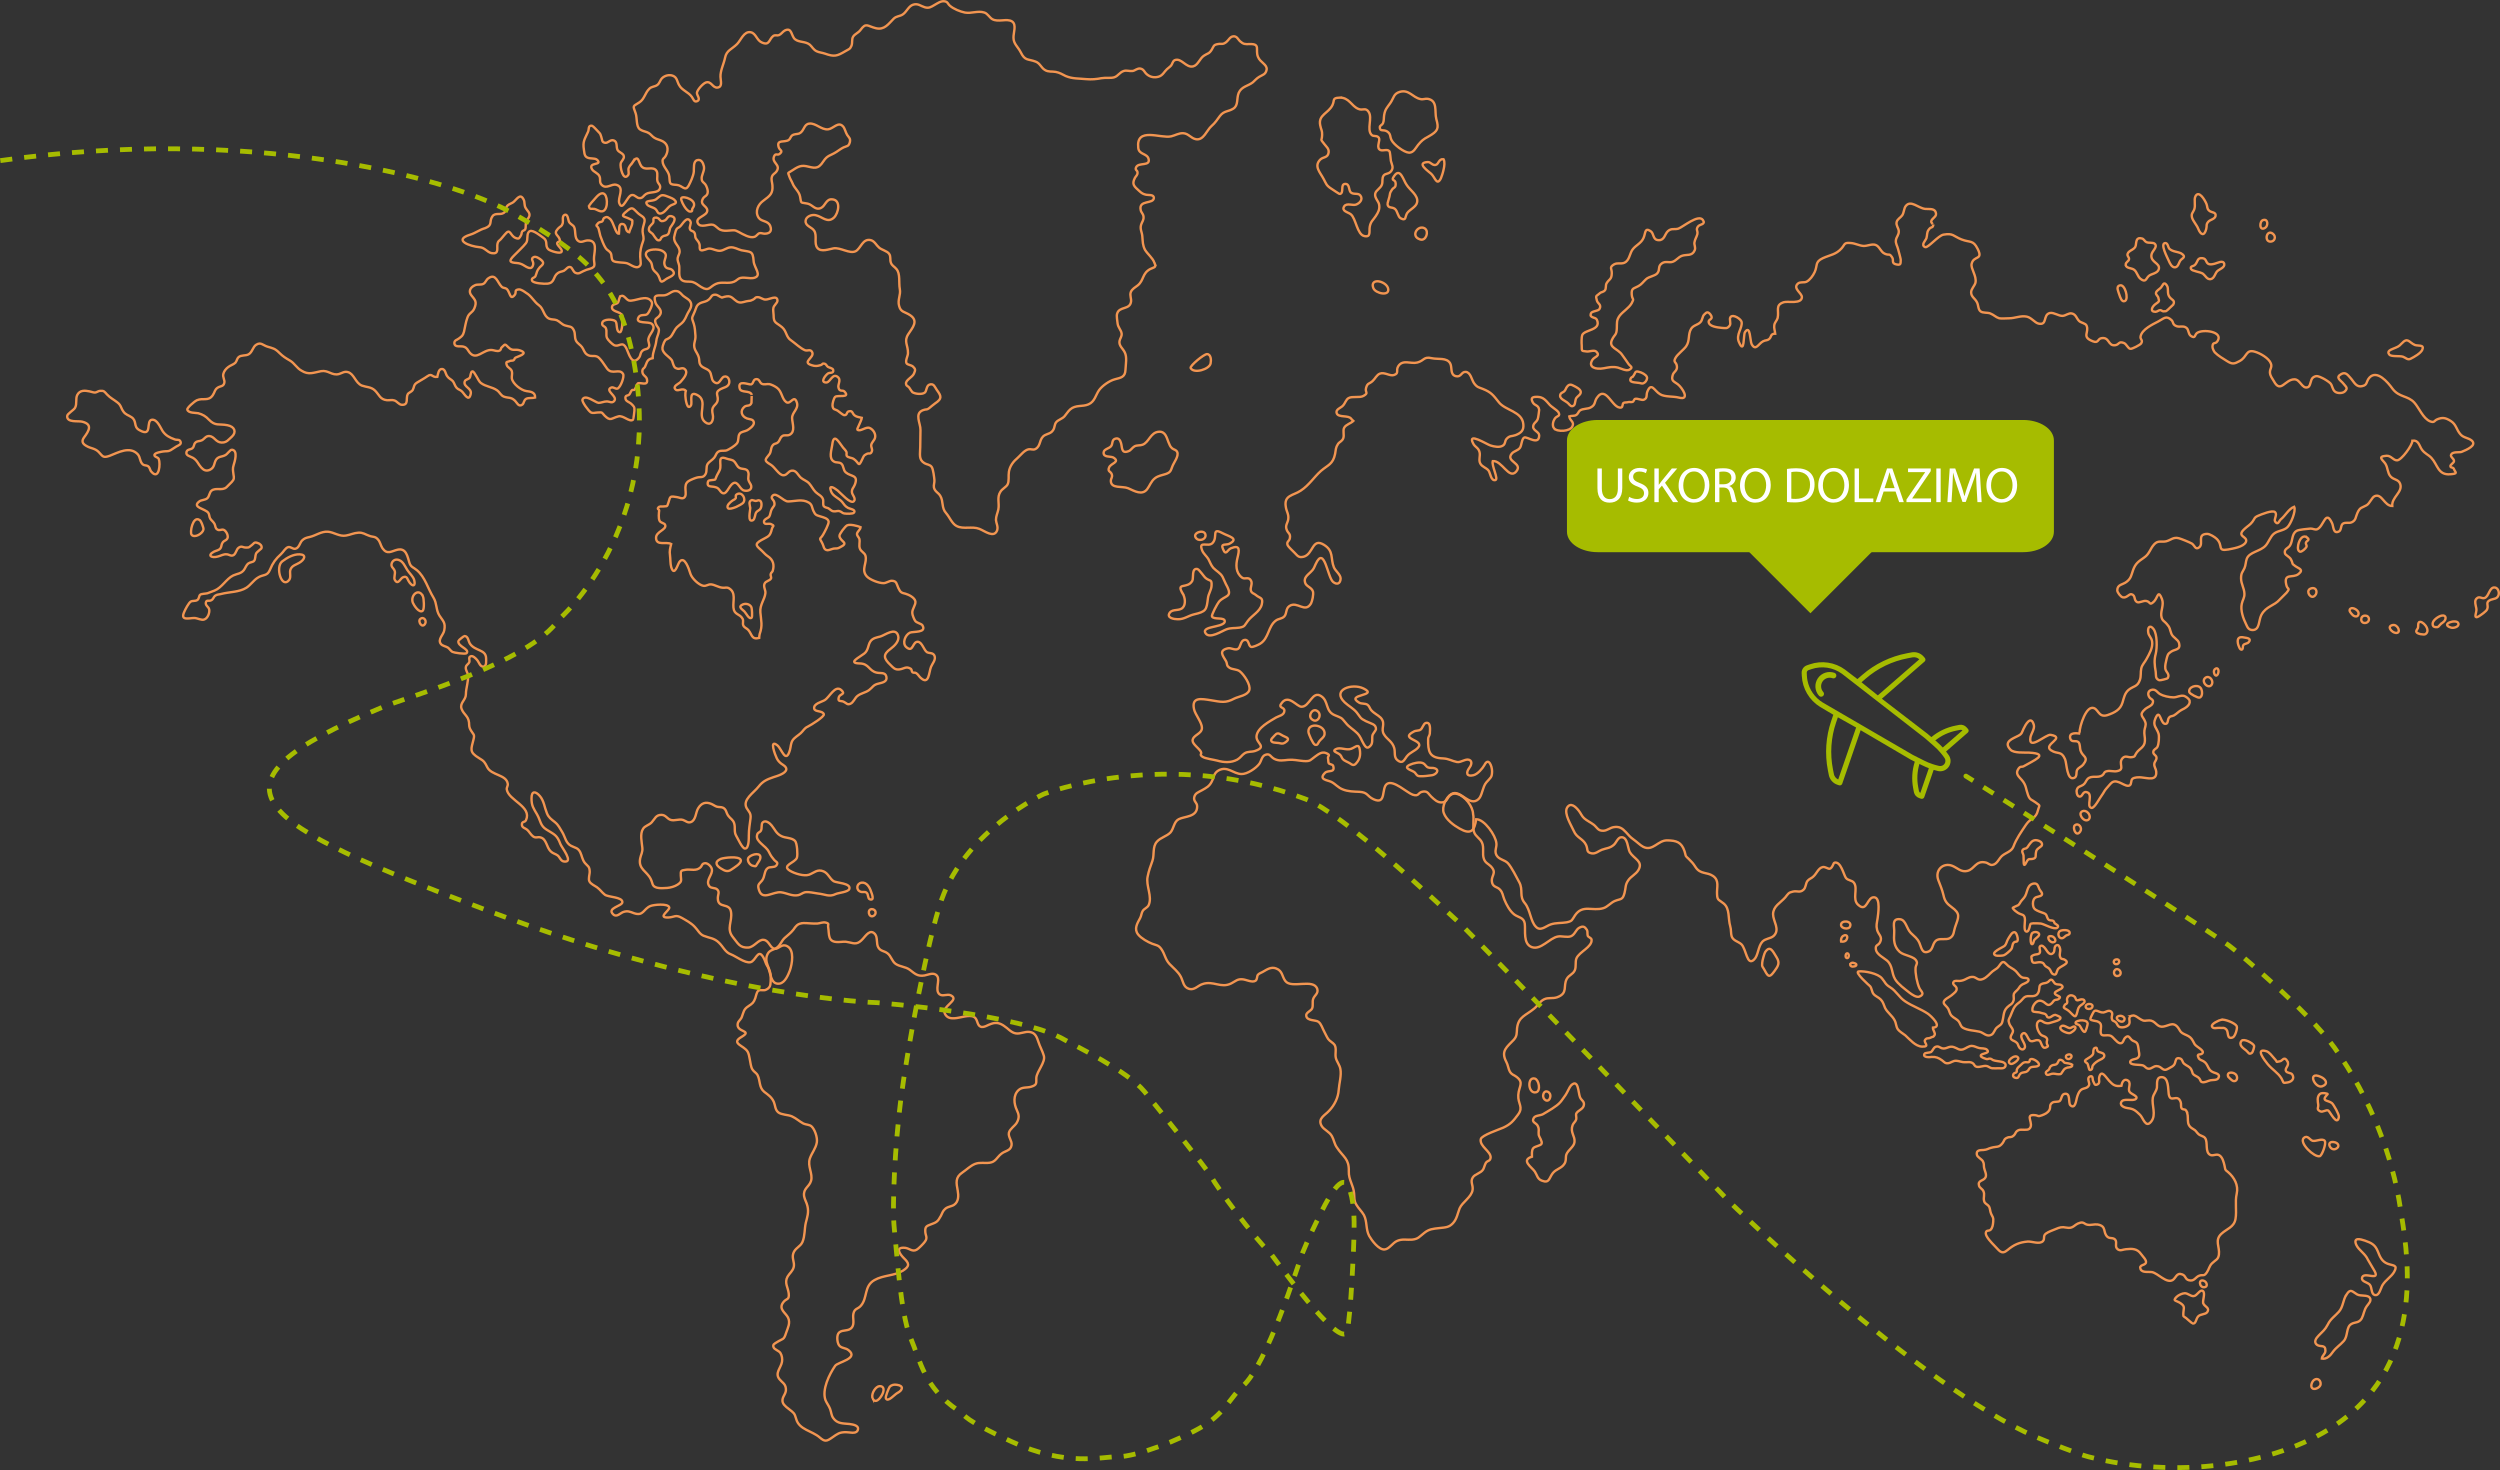 <?xml version="1.0" encoding="UTF-8"?><svg id="Layer_1" xmlns="http://www.w3.org/2000/svg" viewBox="0 0 1040.07 611.57"><rect x="0" y="0" width="1040.07" height="611.57" fill="#333333" stroke="none"/><defs><style>.cls-1{stroke-dasharray:5 5;stroke-width:2px;}.cls-1,.cls-2,.cls-3{stroke:#a6bc00;}.cls-1,.cls-4{fill:none;}.cls-2{stroke-miterlimit:4;stroke-width:1px;}.cls-2,.cls-5,.cls-6,.cls-3{fill:#a6bc00;}.cls-4{stroke:#f29551;}.cls-5,.cls-3{fill-rule:evenodd;}.cls-7{fill:#fff;}</style></defs><g id="Page-1"><g id="error404"><g id="Zemljevid"><g id="Group"><path id="Path" class="cls-4" d="M482.14,179.62c-3.5.2-4.1,4.4-6.8,5.4-1,.4-2.4.1-3.4.7-.9.5-1.5,1.7-2.5,2-3.1,1.2-2.5-1.8-3.1-3.5-.3-1.1-1-2.2-2.4-1.7-1.5.5-.9,2.1-1.7,3.1-.8,1-3,1.2-3.1,2.6-.2,2.2,2.8,1.5,4,2.1,3.1,1.9-1,2.4-1.7,4.1-.8,1.9.6,1.5,1.1,2.9.4,1.3-.4,1.6-.4,2.8.1,3.3,4.8,2,7.2,3,2.7,1.2,5.8,3.1,7.9.4,1.1-1.4,1.6-3.3,3.3-4.6,1.3-1,2.9-1.2,4.4-1.7,2.1-.7,2.1-1.4,2.8-3.2.6-1.6,2.8-4.3,2-6-.5-1-1.4-.9-2.1-1.5-.9-.8-1-1.4-1.5-2.5-.8-2-1.3-4.6-4-4.4Z"/><path id="Path-2" class="cls-4" d="M503.64,151.22c.3-1.3.2-3.9-1.5-3.9-1.3,0-7.2,4.9-6.8,5.8,1.4,2.5,7.8.5,8.3-1.9Z"/><path id="Path-3" class="cls-4" d="M480.24,109.22c.9,2.1.2,1.8-1.7,2.7-3.4,1.8-2.6,4.7-5.2,6.8-1.1.9-2.3,1.4-2.9,2.8-.5,1.4.3,2.7.1,4-.5,3.5-4.9,1.8-5.8,5-.3,1,.1,2.9.2,4,.2,1.8,1.5,2.7,1.7,4.3.1,1.2-.7,2-.9,3.1-.3,2,1.4,3,2.2,4.7,1,2,.4,4.8.3,7.1-.1,3.3-2,3.4-4.5,4.1-2.2.6-5.1,2.6-6.5,4.5-1.4,2-1.8,4.8-4.4,5.9-2.5,1.1-5.3.1-7.6,2.1-1,.9-1.6,2-2.4,2.9-.9,1-2.7,1.5-3.4,2.4-.8.9-.6,2.3-1.3,3.3-.9,1.4-2,1.4-3.4,2.1-2.6,1.4-1.5,4.5-4,5.8-.9.5-1.9-.1-2.8.1-1.7.3-3.3,2.4-4.5,3.5-1.8,1.5-3.3,3.4-3.7,5.8-.3,1.7.2,3.9-.6,5.4-.6,1-2.2,1.8-2.9,2.9-1.6,2.4-.4,4.8-.9,7.4-.3,1.5-1,2.8-1,4.4.1,1.4,1,2.7.5,4.3-1.3,3.4-5.1.3-7.4-.6-3-1.2-6.7.3-9.5-1.2-1.9-1-2.9-3.7-4.3-5.3-2.1-2.3-1-4.9-2.5-7.3-.8-1.3-2.2-1.7-2.6-3.4-.2-1,.3-2.1.2-3.1-.1-1.2-.5-4.5-1.1-5.4-.7-1.1-2-1-3-1.6-2.6-1.5-1.8-3.9-1.8-6.7,0-2.5.1-4.7.1-7.1.1-2.8-2.7-6.9,1.1-8.3,1.3-.5,1.5,0,2.5-.8.9-.7,1.5-1.3,2.5-2,3-2,2.6-3,.7-5.6-.8-1.1-1.2-2.9-3.1-2.2-1.3.5-1.1,2.7-1.9,3.3-1.1.9-4.1.6-5.2-.2-.2-.2-1.1-1.6-1.3-1.9-.5-.7-1.1-.4-1.3-1.5-.3-1.6,2.6-2.7,3.3-4.3.7-1.6.6-1.9-.4-2.9-.7-.7-2.3-.7-2.7-1.4-.6-1.1.6-3,.6-4.2.1-3.3-1.9-4.9.2-8,1.7-2.6,4.3-5.4.7-7.8-2.2-1.5-3.9-1.1-4.6-3.9-.7-2.5.8-4.6.3-7-.5-2.7.3-6.3-1.4-8.3-.9-1.1-1.8-1.3-2.3-2.6-.5-1.3.1-2.7-.8-3.8-.8-1.1-3.1-1.6-4.1-2.5-1.1-.9-1.9-2.7-3.4-3.1-3.5-.9-4.2,3.5-6.4,4.6-2.5,1.2-6.3-1.7-9.2-1.2-1.8.3-5.2,1.7-6.7-.2s0-5-1.3-7.1c-1-1.6-3.7-1.9-3.6-4.1.1-1.8,2.5-2.8,4.2-2.4,2.8.6,4.9,3.5,7.6,1,1.9-1.8,3.1-7.4-.8-7.6-2.5-.2-2.8,2.8-4.6,3.6-2.4,1.1-3.4-1.3-5.5-1.8-3.2-.7-2.6.3-3.2-3-.4-2.1-2.4-3.5-3.1-5.4-.4-1-1.1-2-1.4-3-.6-1.8-.7-1.1.9-2.2,2.1-1.3,3.5-2.5,6.1-2,3.4.7,4.9,1.6,7.2-2,1.7-2.6,2.9-2.3,5.4-3.9,1.1-.7,1.8-1.3,3-1.9,1.3-.6,2.1-.3,2.6-2.1.4-1.6-.3-1.9-1.1-3.1-.6-.9-1-2.8-1.7-3.5-2-2.3-4.1,1-6.3,1.2-2.8.2-5.1-2.7-7.7-2.4-2.4.2-2.1,3.1-4.2,4.1-1,.4-2.1.1-3.1.9-.5.4-.7,1.4-1.3,1.8-1.7,1.2-5.2-.4-4.2,3,.4,1.4,2.1,1.4.4,2.8-1,.8-1.6-.5-2.3,1-1.2,2.8,3,3.4,1,6.3-.6.9-1.5,1-1.9,2.2-.4,1.2.1,2.3.2,3.5.3,3.5-1,4.4-3.8,6.5-2,1.4-3.7,4.4-1.9,7.1,1.2,1.7,3.9,1.1,4.8,3.4.9,2.4-.5,3.2-2.4,3.2-.7,0-1.4-.4-2.1-.2-.7.2-1.2,1.2-2,1.5-2,.7-4.9-1.1-6.6-2-1.8-1-2.1-.7-4-.6-1.2.1-2.4.2-3.6-.3-1.2-.5-1.9-1.7-3.1-2.1-1.7-.5-5.1,1.5-6.3-.6-1.4-2.6,4-3,3.9-5.4-.1-2-3.3-2.2-1.8-4.9.7-1.2,2-1,2-3,0-.8-.5-2.2-1-2.9-.6-.8-1.4-1-1.5-2.1-.3-1.7,1.3-3.5.9-5.4-.3-1.3-1-3.1-2.8-2.6-1.7.5-1.3,3.3-1.4,4.8-.2,1.8-1.3,4.2-2.2,5.9-1.5,2.5-2.5-.2-4.9-.4-3.2-.2-2.8-.4-3.1-3.5-.2-2.3-2.8-4.1-2.8-6.4,0-1.2.6-1,1.2-2,1.2-2,1.4-4.7-.9-6.1-1.9-1.1-3.2-.8-4.9-2.6-1.6-1.8-3-1.3-4.8-2.5-1.7-1.2-1.1-4.7-1.8-6.7-1.2-3.4-1.3-2.7,1.5-4.5,2.2-1.4,2.4-4,4.2-5.7,1-1,2.2-.8,3.2-1.5,1.1-.7,1.2-2,2.1-2.9,1.1-1.1,3-1.6,4.5-1,1.8.7,1.7,2.4,2.6,3.9,1.2,2.2,3.8,2.8,5.3,4.9.6.8.9,2.3,2.1,1.8,1.8-.7-.1-2.5,0-3.5.1-1.2,2.4-3.8,3.7-4.3,2.3-.8,2.8,2.4,4.9,2.1,2.2-.3,1.2-2.9,1.2-4.5-.1-2.5,1.4-5.4,1.9-7.9.6-3.1,2.8-3.5,5-5.7,1.6-1.6,2.9-5.5,5.7-4.9,2.1.4,2.5,3.3,4.5,4.2,3.4,1.6,3-1.3,4.9-2.7.8-.5,1.6,0,2.3-.3,1-.4,1.4-1.3,2.4-1.9,3.1-1.6,2.7,2.3,4.3,3.6,1.7,1.4,4.4.8,6.2,2.3,1,.9,1.4,2,2.8,2.7,1,.5,2.4.6,3.5,1,3.9,1.4,5,1,8.4-1,1.5-.9,2-.8,2.6-2.3.5-1.3,0-2.7.7-3.8.7-1.1,2.2-1.6,3-2.7,2.4-3.3,2.8-1.7,6.4-.8s5.3-1.8,7.5-4c1.2-1.1,2.5-.9,3.7-1.7,1.7-1.1,2.4-3.5,4.4-4.1,2-.6,3.1.6,4.8,1.1,1.7.5,2.6-.1,4.1-1,1.1-.6,2.6-1.7,4-1.5,1.6.2,1.3,1,2.4,1.9,1.5,1.3,4.2,2.4,6.2,2.8,2.7.5,5.4-.9,8.1,0,1.3.4,2.1,2,3.2,2.7,2.5,1.5,6.1-.4,8.3,1,2,1.3.5,4.8.6,6.8,0,2.5,1.9,3.8,3,6,1.8,3.7,3,2.7,6.2,3.9,1.9.7,2.3,2.6,3.9,3.5,1.4.9,2.9.5,4.5.8,1.6.3,2.7,1,4.1,1.7,2.8,1.2,5.6,1,8.6,1.3,2.1.2,4.3,0,6.3-.4,1.6-.3,4,.1,5.4-.4,1.5-.5,2.2-2.1,3.9-2.6,1.2-.4,2.4.2,3.7,0,1.1-.2,1.9-1.2,3.2-1,1.5.3,1.6,1.5,2.7,2.4,1.3,1.1,3,1.5,4.8,1,1.8-.5,2.4-2.1,3.5-3.1.6-.6,1.2-.9,1.8-1.6.5-.6.6-1.8,1.5-2.2,2.7-1.1,4.7,3.3,7.6,2.6,2.1-.5,2.8-3.4,4.6-4.5,1.5-1,2.1-.7,3.2-2.5.8-1.3.6-2,2.6-2.3,1.5-.3,1.8.4,3.4-.8.9-.7,1.6-2.3,2.9-2.4,1.5-.2,2,1.2,2.8,2,1.5,1.3,2.1,1.3,4.1,1.2,4.6-.1,2.2,2.3,3.4,5.3.9,2.4,4,3.2,3.6,5.4-.4,2-1.7,2.1-3,2.9-1.2.7-1.8,1.5-2.7,2.3-2,1.6-4.7,1.7-5.9,4.4-1,2.3,0,5.2-2.3,6.6-2.1,1.3-3.8.8-5.5,3-1.2,1.6-2,2.9-3.5,4.2-2,1.7-3.3,6.1-6.5,5.5-2.1-.4-3.1-2.4-5.3-2.5-1.8-.1-3.3.9-5,1.3-4.5,1-14.7-4.1-13.7,4.8.3,2.9,3.7,2.2,4.3,4.6.8,3.1-4,1.4-5.1,3.3-.8,1.5.5,1.2.5,2.4,0,1.1-.7,1.4-1.1,2.2-1.4,2.7-.3,3.5,1.9,5.5,1,.9,1.5,1.2,2.8,1.5.9.2,3.2-.2,3.2,1.3-.1,2.7-6.4.7-5.5,5,.2,1.2,1.1,1.5,1.2,2.9s-.6,2-1,3.2c-.6,2,.4,3.1.5,5,.2,2.2.1,3.5,1.1,5.5,1.2,1.9,3.1,3.3,3.9,5.3Z"/><path id="Path-4" class="cls-4" d="M263.34,67.32c-.5.8-1.5,1.7-1.8,2.6-.3.8.3,2.3-.2,2.9-2.1,2.9-3.5-3.5-3.1-4.9.3-1,1.5-1.8,1.3-2.9-.1-1.2-2-1.6-2.6-2.6-.7-1.2.1-3.4-1.6-4-1.4-.5-2.3,1.1-3.5,1-1.6-.2-1.2-1.2-1.7-2.5-.5-1.5-.3-1.1-1.3-2.2-.4-.4-2.1-2.3-2.5-2.4-1.8-.3-1.2,1.5-1.7,2.5-1.4,3.2-2.3,3.9-1.7,7.6.2,1.1.1,2,.9,2.8,1.2,1.1,3.6.3,4.6,1.3,2.4,2.4-3.8.8-2.2,3.8.7,1.3,2.6,1.6,3.2,3.1.5,1.3-.2,2.3.8,3.4,2,2.2,4.1-.6,6.3.1,3.5,1.1.3,5.5,1.1,7.6,1.4,3.8,3.3-3.3,5.3-3.4,1.4-.1,1.9,1.4,3.3,1.3,1.2,0,1.5-1.1,2.5-1.7,1.7-1.1,5-.2,5.8-2.3.5-1.4-.7-1.9-1-3-.4-1.3.3-3.2-.4-4.3-1.3-2.1-4.1-.2-5.8-1.5-1.8-1.1-1.4-6.1-4-2.3Z"/><path id="Path-5" class="cls-4" d="M272.94,82.92c-1.4,1-5.2.2-3.7,2.2.7.9,2.7,1.1,3.5,1.9.9.8.7,2,2.2,1.8,1.6-.3,2.7-2.4,3.9-3.2,1.1-.8,3.6-.8,1.6-2.6-.5-.5-3-1.4-3.6-1.6-1.9-.6-2.1.1-3.9,1.5Z"/><path id="Path-6" class="cls-4" d="M283.44,82.42c-.4.7,1.2,3.5,1.8,4.2.3.4,1.2,1.4,1.8,1.4,1.5,0,.5-.7,1.2-1.5,2.4-3.2-4.1-5.3-4.8-4.1Z"/><path id="Path-7" class="cls-4" d="M289.74,99.52c-.9-1.1-.2-1.7-.9-2.8-.5-.8-1.4-.4-1.8-1.4-.4-.9.7-2.4.2-3.2-1.4-2.6-3.3,1.2-4.3,2.1s-1.2.3-1.8,1.8c-.2.5-.6,2.3-.7,2.8-.1,2.4,2.2,3.5,2.3,5.6.1,1.1-.6,1.8-.8,2.9-.2,1.2.4,2,.6,3.1.3,1.7-.4,4.3.7,5.7,1.2,1.5,3.3.8,4.9,1.2,1.4.4,2.4,1.4,3.6,2.1,3.3,2,3.4-.1,6.1-1.3,2.4-1.1,5.1.1,7.5-.9,1.1-.4,1.5-1.3,2.8-1.6,1.7-.4,3.8.4,5.5,0,3.6-.9.1-4.2-.1-6.9-.3-4.6-1.3-3.8-5.1-4.6-1.6-.4-2.9-1.4-4.7-1.2-1.5.2-2.5,1.2-4,1.4-1.6.2-2.9-.8-4.5-.9-1.1-.1-3,1.2-3.8.6-.6-.5-.2-1.7-.4-2.3-.3-1-.6-1.3-1.3-2.2Z"/><path id="Path-8" class="cls-4" d="M260.54,88.02c2.6-2.2,2.6-1.5,4.8.6,1.2,1.2,3.2,1.6,2.8,3.6-.3,1.5-.9,2.7-.8,4.2.1,1.4.7,2.5.2,3.9-.8,2.2-1.3,4.1-1.2,6.5,0,.8.4,2.8.1,3.4-1.3,2.3-4-.2-5.6-.7-1.4-.4-4.8-.2-5.8-1-.8-.7-.5-2.3-.9-3.1-.6-1.1-1.5-1.2-2.1-2.1-.8-1.1-1.8-3.8-2.3-5.2-.3-1-.4-2-.7-2.9-.5-1.6-1.7-.9-.1-2.5.4-.4,1.2-.3,1.6-.6.4-.3.4-1.2.7-1.4,1.1-.6,1.4-.6,2.5.3,1.6,1.3,2.3,6.5,3.8,6.2.2-1.1-.5-4.5,1.6-4,1.7.3.7,3.1,2.6,3.4.3-1.1,1.3-2.8,1.3-3.8.1-1.7.1-1-1.2-1.8-2.2-1.1-4-.8-1.3-3Z"/><path id="Path-9" class="cls-4" d="M275.44,104.32c3.4,1.9,0,3.6,1.2,6.3.7,1.5,2,.8,3,1.7,2.2,2.2-1.4,2.9-2.7,3.9-2.7,2.2-1.9.1-3.3-2-.6-.9-1.5-1.3-2-2.3-.4-.8-.3-1.8-.7-2.6-.6-1.2-2.6-2.5-2.2-3.9.5-2,5.3-1.9,6.7-1.1Z"/><path id="Path-10" class="cls-4" d="M272.84,90.52c-1.6,0-.7,1.2-1.1,2.1-.4.7-1.5,1.4-1.7,2.2-.4,1.6.6,1.6,1.5,2.5.4.5,1.5,2.4,2.1,2.6,1.4.4,1-.9,2-1.5.7-.5,1.7-.3,2.3-1,.5-.5.6-1.9.9-2.7.6-1.1,3.5-4.1.4-4.8-1.5-.3-1.6,1.3-2.7,1.8-2.4,1.1-1.7-1.2-3.7-1.2Z"/><path id="Path-11" class="cls-4" d="M245.04,86.02c-.1-.8,2-2.7,2.5-3.4.8-.9,2.6-3.1,4-1.8,1.5,1.4,1.4,7.6-1.6,7.1-.8-.1-1.8-.8-2.6-1-.9-.2-2.1.4-2.3-.9Z"/><path id="Path-12" class="cls-4" d="M204.84,90.02c1.3-1.9,3.8-.1,5.2-1.9.6-.8.3-1.7,1.1-2.6.6-.6,1.7-.9,2.4-1.4,1.4-1.1,2.9-4,4.3-1.1.6,1.1.1,2.3.9,3.6.6,1.1,1.8,1.8,1.5,3.2-.2.9-1.2,1.7-1.4,2.7-.3,1,.1,2-.4,3-.2.3-.9.4-1.2.8-.3.4-.2,1.2-.5,1.6-.7,1-.6,1.7-2.2,1.1-2.5-1-2.1-4.4-4.5-1.5-.5.6-1.1,1.3-1.7,2-.7.7-1.2.8-1.4,2-.3,1.8.8,4.3-2.4,3.8-2-.4-2.8-2.4-5.2-2.5-3.6-.3-11.2-2.9-3.7-5.2,2.3-.7,3.9-2.1,6.2-2.7,3.3-1.3,1.5-2.7,3-4.9Z"/><path id="Path-13" class="cls-4" d="M238.84,94.42c-.4-.8-1.6-1.2-2.1-2.1-.4-.7-.4-3.5-1.9-2.9-1.1.5-.5,2.5-.7,3.3-.5,1.7-.9,1.2-2,2.4-2.3,2.5.6,2.6.8,5v.3c-3.2.7,1.4,2.9.7,4.3-.5,1.1-4.9-.4-5.5-1-1.6-1.5,0-3.4-2.1-4.8-1-.7-4.2-3.3-5.5-2.8-1.8.7-.6,3.6-1.7,5-1.4,1.8-3.4,3.5-5,5.2-2.3,2.3-1.9,2.9,1.2,3.1q1.4.1,2.6.8c1.4.8,3.7,2.6,4.2-.3.2-1.3-1.4-2.3.3-3,.9-.4,2.6.8,3.2,1.4,1.4,1.3.1,2-.8,2.9-1.4,1.6-1,1.9-1.8,3.7-.3.7-1.8.6-1.4,1.8s5.2,1.4,6.3,1.3c3.3-.3,2.3-2.9,4.4-4.4.8-.6,1.8-.6,2.6-1,.9-.5,1.6-1.9,2.7-1.5.7.2,1.1,1.8,1.9,2.3,1.6.8,2.2-.1,3.4-.6,1-.5,1.7-.7,2.8-1,3-.9,1.4-2.2,1.7-5,.2-2.4,1.5-6.9-2.6-6.8-1.5,0-2.7,1.2-4,.2-1.7-1.2-.9-4.2-1.7-5.8Z"/><path id="Path-14" class="cls-4" d="M258.34,123.12c-.9.4-.7,2.1-1.3,2.8-.6.7-2.1.5-2.4,1.6-.5,2.4,3.7,1.9,4.2,3.8.3,1.1.1,7.1-1,6.9-1.7-.3-.9-3.7-1.8-4.6-1-.9-5.1-1-5.5.7-.3,1.4,1.1,1.3,1.5,2.2.6,1.3-.1,2.8.5,4.1.4.9,2,2.4,2.8,2.9,2.3,1.2,3.5-2.1,5.3,1.5.9,1.8,2.2,7.5,5.2,3.8.8-1,.4-2.2,1.7-3.1,1-.7,2-.2,2.5-1.6.3-.9-.5-2.1-.3-3.1.3-2.1,3.6-4.4,1.4-6.3-1.2-1.1-7.1.2-5.5-2.7.8-1.5,2.8-.5,3.7-1.4.8-.8,2.4-4,1.8-5-1.9-3.5-7.1,0-9.5-.6-1.2-.4-2-2.4-3.3-1.9Z"/><path id="Path-15" class="cls-4" d="M303.84,123.42c1.3.5,2.3,2.2,3.8,2.4,1.1.2,2.5-.5,3.6-.6,1.2-.1,1.2-.2,2.1-.6s.6-1,1.9-1c1.2,0,2.1,1.1,3.4,1,1.4,0,4.8-2.1,4.8.5,0,.9-1.5,1.9-1.7,3-.2.9.1,2.1.1,3,0,3.4,1,2.9,3.5,5,2,1.7,1.6,4.1,3.8,5.5,1.7,1.2,4,3.4,5.8,4.1,1,.4,2.3-.7,3,.9.9,2.2-4.5,4-.3,5.3,1.5.5,2.3.4,3.7,0,1.1-.3.5-.9,1.8-.6.6.2.8,1,1.3,1.3.6.4,2,.5,2.2,1.3.3,1.5-1.4,1-2.1,1.4-1.1.7-3.6,3.9-.7,3.8,1.6-.1,2.6-4.3,4.9-2.1,1.2,1.2-.3,3,.1,4.3.5,1.9,1.7.7,2.5,1.6,2.6,2.8-2.9,1.3-3.9,2.2-.6.6-1.2,2.9-1.1,3.7.3,1.8.9,1.3,2.1,2,.6.4,2.2,1.8,2.7,1.9,1.5.1.9-1.4,2-1.6,1.7-.4,1.3.8,2.4,1.7.9.7,1.9.7,3,1-.1,1.1-2.1,4.7-1.9,4.9,1.2,1.1,3.5-1.3,5.1-.7,1.7.7,2.7,2.7,2.3,4.1-.3,1.2-1.4,1.8-1.6,3.1-.1.8.6,1.6.3,2.5-.6,1.6-1.1.5-2.3,1.2-1.3.6-1.2,1.2-1.8,2.3-1.6,3.5-1.2,1.2-3.5-.3-.9-.6-2.2-.4-2.9-1.3-.2-.3.1-1.2-.1-1.6-.4-.8-.9-1.2-1.4-1.8-1.9-2.5-3.9-6.3-4.5-1.2-.3,2.3-1.6,5.7.7,7,.9.6,2.2.1,3.1.9,1,.9.7,2.6,1.8,3.6,2.2,1.9,5.4.9,3.8,5.1-.5,1.3-1.4,1.8-1.2,3.3.1.9,1.8,2.6.8,3.6-1.3,1.4-5.4-3.3-6.7-4.4-1.3-1-4-2.9-2.8.3.7,2,3.3,2.8,4.6,4.4.9,1.1,1.2,1.8,2.5,2.5.8.4,3.3.7,2.5,1.9-.4.7-3.5.5-4.1.4-.8-.1-1.1-.7-1.8-.9-1-.4-1.7.2-2.7,0-.9-.1-1.4-.9-2.2-1.3-.5-.2-1.4-.3-1.8-.8-.5-.7-.1-2-.3-2.8-.5-1.6-2-2-3.1-3.1s-1.7-2.5-2.7-3.6c-1-1.1-2.5-1.5-3.5-2.4-1.2-1.1-1.9-3.2-3.8-2.9-1.5.2-1.9,2-3.5,1.9-1.8-.1-3.5-3.4-5.2-4.4-3.2-1.9-2.2-2.1-.5-4.4.7-1,.5-2.3,1.1-3.3.8-1.3,1.4-.8,2.3-1.5.9-.7.9-1.9,1.8-2.6.9-.8,2-.1,3.1-.6,2.6-1.3,1.2-4.6,1.1-6.9-.1-2.5,2.8-3.8,2-6.5-1.2-3.7-2.6,1-4.4-.2-1.9-1.3-1.8-4.5-3.9-6-.8-.6-2.2-1.3-3.1-1.5-1.1-.2-2.2.4-3.3-.2-.8-.5-.9-1.9-2.1-1.9-1.5,0-1.1,1.7-2.2,2.2-.9.3-5.8-2.2-4.8,1.7.5,2,4.3.6,5,2.6,0-.1-.1,3.4-.1,3.4-.6,1.6-1.9.8-2.9,1.6-2.1,1.7-1.2,4.1,1.1,4.9,1.2.4,2.6.2,2.8,1.7.1,1.3-1.9,2.7-2.8,3.2s-2.4.5-3.1,1.4c-.9,1.2-.2,2.9-1.2,4.1-.6.8-3.1,2.4-4.1,2.8-1,.4-2.2,0-3.2.4-1.3.5-1.4,1.9-2.1,2.7-.8,1-2.1,1.6-2.8,2.7-.7,1.2-.1,2.9-.8,4.1-1,1.8-2.1,1-3.7,1.5-.8.2-2.7,1-3.3,1.4-2.8,1.7-.2,5.5-1.9,6.9-.8.7-2.1-.1-3-.2-2.7-.4-2.8-.6-3.5,2.1-.7,2.3-.6,1.5-2.3,1.8-.7.1-1.4-.3-2,.5-.5.7.4.6.4,1.2-.1.8-.4,3.3.2,4.3.5.9,2.1.9,2.3,1.7.7,2-3.9,2.7-3.8,5.4.1,3.4,4.2,1.4,6.3,2.5-.4,1.6-.8,3-.5,4.7.2,1.4.1,3.5.5,4.9,1.3,4.2,2.6-.9,3.4-2.1,2.1-2.9,4,2.9,4.6,4.9.6,1.9,3.5,4.7,5.4,5,1.2.2,2-.7,3.2-.6,1.7.2,3.1,1.3,4.9,1.4.9.1,1.6-.3,2.5.2,3.1,1.8,1.6,5.3,1.9,8.1.3,3.1,2.6,2.4,3.8,4.6.5.9-.1,1.8.3,2.8.5,1,1.4,1.1,2.1,1.9,1.6,1.9,1.3,4.1,4.5,3.3,0-.4.1-1.1.2-1.6,1.3-3.7.6-5.4.3-9-.3-3.3,1.8-5.3,2.1-8.1.1-1.3-1-2.7-.3-4,.5-1,2.1-1.1,2.6-2,.3-.5-.3-1.3-.1-1.9.1-.5.6-.8.8-1.2.8-2.5.3-4.7-2-6.2-1.2-.8-1.5-1.4-2.5-2.3-1.9-1.8-3.5-2.6-.2-4.4,3-1.7,3.6-1.4,4.4-4.7.4-1.4,1.4-1.1-.4-2-1-.4-2.7.5-2.9-.8-.2-1.2,1.7-1.6,2.2-2.3.5-.8.5-2.2,1.1-3.2.7-1.2,1.3-1.3,1-2.7-.2-1.2-1.8-1.7-.7-2.8,1.5-1.6,4.5,2.4,6.4,2.4,2.8,0,5.9-1.2,8.7.5,1.4.9,1.2,1.9,1.8,3.3.9,2,1.3,1.9,3.2,2.5.9.3,3,.7,3.2,2.1.1,1-1.7,4.4-2.3,5.4-1.2,2.1-1.8,1-.5,3.3.9,1.5.6,3.1,2.4,3.2.6,0,1.9-.6,2.6-.7,1.2-.1,1.4.1,2.5-.5,4.1-2,.2-2.2-.2-4.7-.1-.9,2.4-4,3.1-4.4,1.2-.7,4.5.2,5.7.7-.1,1.1-1.4,1.8-1.5,2.8,0,.9.8,1.4,1,2.1.3,1.3-.3,2.7.2,4s1.9,1.7,2.3,2.9c.9,3-2,5.8.6,8.7,1.3,1.4,5,2.8,6.9,2.8,1.2,0,2.4-1,3.5-1,2.1.1,1.9,1.3,2.7,3,.9,1.9,1.3,2,3,2.4,1.4.4,3.8,1.6,4.1,3.2.2,1.5-1.4,3.1-1.3,4.8,0,.8.8,2.8,1.3,3.4.6.7,2.5,1.1,2.9,1.7,2,3.3-3.9,2.5-5.2,3.1-2,1-3.3,4.4-1.5,6,3,2.6,2.5-2.5,4.9-2.2,1.7.2,2.4,3.4,3.7,4.3,1.1.6,2.4.1,3.1,1.4.8,1.7-.9,3.4-1.4,4.7-.9,2.2-.8,7.8-4.3,4.6-.8-.7-1-1.4-1.9-2-.4-.3-1,0-1.5-.3-.4-.3-.3-1.1-.6-1.4-2.1-1.4-2.9,0-5,.2-1.7.2-2.5-.8-3.5-1.8-3-2.8-3.3-4.4,0-6.8,1.6-1.2,3.8-3.3,3.1-5.5-1.1-3.6-5.4-.2-7.4.4-1.5.4-3.1.6-4.1,2-1.1,1.6-.8,3.7-2.6,5.1-1.9,1.5-7.2,4-1.8,4.1,3.8.1,3.7,3,6.9,3.8,1.5.4,3.6-.3,4.1,1.6.6,2.3-1.8,2.6-3.3,3-2.2.5-2.3,1.5-3.9,2.7-1.5,1.1-3.5,1.3-4.9,2.5-1,.8-1.6,2.7-2.9,3.2-1.3.5-1.4-.2-2.8-.9-1.1-.5-2.5.2-2-1.7.4-1.7,3.1-1.2,1.1-3.1-2.6-2.4-5,3.1-7,4.2-1.1.7-4.7,1.4-4.3,3.5.3,1.5,3.4.7,4,2.3.4,1-5.3,4.5-6.7,5.2-1.5.7-1.7,1.6-2.9,2.7-1.1,1-2.6,1.8-3.4,3-.8,1.3-.7,2.6-1.1,4-1.7,6-3.4-.4-5.2-1.9-3.6-2.9-.9,4.1-.3,5.3q.6,1.3,1.9,2.3c.7.5,2.1,1.2,2.1,2.3-.1,1.8-4,2.9-5.3,3.3-2.6.9-4.4,1.6-6.2,3.9-2.1,2.7-6.9,5.5-5,9,.9,1.5,1.9,2.1,1.6,4.3-.3,2.5-.7,4.5-.7,7,0,1.1.1,5.8-1.7,5.5-1.1-.2-2.9-4.2-3.5-5.2-1.1-1.8-.3-3.4-.9-5.3-.5-1.6-1.6-1.9-2.5-3.2-.9-1.3-.7-2.6-2.2-3.3-.6-.3-1.8-.2-2.5-.4-.9-.3-1.6-.9-2.4-1.2-2.2-.9-4-.4-5.4,1.9-1,1.6-.9,4.9-3,5.7-1.3.5-2.1-.5-3.3-.9-1.7-.5-3.5.5-5.1,0-1.6-.5-2-2.1-3.9-2.1-2.3,0-2.7,1.7-4,3.1-1.1,1.2-2.8,1.4-3.6,2.7-1.4,2.1-.5,5.7-.3,7.9.2,1.8-.6,2.8-.9,4.4-.9,4.5,2.8,5.3,4.4,8.6.9,1.8.4,3,2.6,3.6,1.1.3,3,.2,4.2.1,1.4-.1,3.2-.6,4.4-1.4,1.9-1.3,1.4-1.7,1.3-3.7,0-1.9-.3-2.2,2.3-2.5,2-.2,4,.6,5.7-.8,1-.8.6-1.8,2.2-1.9,1.1,0,2.5,1.4,2.7,2.4.6,2.4-2.9,4.7-1,7.2.8,1,2.4.5,3.2,1.3,1.2,1.1.3,2.1.3,3.7,0,4.5,4.9,1.6,5.5,5.7.6,4.1-2.1,6.9.8,10.5,2.1,2.5,2.7,4.5,6.4,4.3,2.5-.2,4.2-3.5,6.4-3.2,2.2.2,2.6,3.4,4.5,3.7,1.7.3,2.9-2.3,5.2-1.1,3.2,1.6,2.1,7.4,1.2,10.1-.7,1.8-2,5.1-4.3,5.5-4,.6-3.6-5-5-7.1-.9-1.3-1-2.6-1.8-3.9-2.2-3.8-3.1,1.6-5.3,2.1-2.3.5-6.1-2.5-8.2-3.3-2.3-.8-3.2-3.2-4.9-4.8-2-2-3.9-1.9-6.4-2.9-1.7-.7-2.4-2.4-3.6-3.6-1.4-1.6-3.5-2.7-5.4-3.8-2.8-1.6-3-.3-5.8-.2-4.6.1.8-3,.5-4.2-.5-1.8-6.6-1.1-7.8-.6-3,1.2-2.9,4.4-6.9,3-1.6-.6-2.6-1.1-4.4-.5-1.2.4-2.8,2.4-4.2,1-2.9-2.7,3.8-3.4,3.8-5.1,0-2.2-5.9-2-7.3-3.1-1.3-1-1.9-2.1-3.3-3.1-1-.7-2.5-1.3-3.1-2.4-.6-1.2.2-3,.1-4.3-.1-2-.8-2-2-3.4-1.1-1.4-1.2-2.9-1.9-4.4-1-2-2.1-1.8-3.8-2.7-2.3-1.2-2.4-3.5-3.7-5.7-1.1-1.7-1.5-2.9-3.1-4.2-1.5-1.2-2.6-1.9-3.3-3.7-1-2.4-1.2-5.1-2.9-7.1-1.8-2.1-3.5-2.3-3.5.9s.8,4.1,2.3,6.7,1.3,4.7,3.9,6.3c3.3,2.1,4.4,2.2,5.8,6,.5,1.4,5.8,7.9,1.5,7.3-1.4-.2-1.7-1.8-2.6-2.5-.9-.7-2-.8-2.9-1.7-1.8-1.7-1.7-5.1-4.2-5.8-1.3-.4-1.9.4-3.1-.4-1-.7-1.6-2-2.5-2.8-.8-.7-2.1-.8-2.2-2-.1-1.7,1.2-.9,1.7-2,2.6-5.7-7.3-8.2-8-12.8-.1-.9.6-1.5.4-2.4-.6-3.8-6.8-3.4-8.5-6.8-1-2-1.3-2.6-3.4-3.8-4.3-2.6-3.3-3.7-2.3-7.9.5-2.1-.1-1.9-1.1-3.6-.8-1.3-.7-1.8-.8-3.3-.3-2.8-2.2-3.3-3.1-5.7-.9-2.5,1.8-3.6,1.8-6.1s1.1-5.4.9-7.8c-.1-1.3-1.2-2.2-.9-3.6.2-.8,1.1-1.2,1.4-1.9.3-.7-.4-2,.4-2.4,1-.6,2.3.8,2.8,1.4.8.8,1.3,3.1,2.8,2.8,1.3-.3,1-2.4,1-3.5-.1-3.7-4.6-2.9-6.7-6-.7-1-.7-3.2-2.3-3.2-.3,0-2.5,1.8-2.5,2-.6,2.3,4.8,3.4,3.4,5.1-.5.6-5.4-.2-5.9-.5-.7-.4-1.2-1.3-1.9-1.8-.8-.5-2.3-.7-2.9-1.5-1.5-1.9,1.1-3.8,1.4-5.7.6-3.2-.5-3.8-2-6.1-1.5-2.3-1-5.1-2.5-7.5-2.3-3.7-3.5-8.6-6.9-11.4-1.4-1.2-2.5-1.2-3.1-3.1-.8-2.5-1.3-6.3-5-5.4-2.5.6-4.2,2.2-6.2-.6-.8-1.2-.9-2.6-1.9-3.7-1.2-1.4-2.1-.9-3.6-1.5-1.8-.6-2.5-1.4-4.5-1.3-1.9.1-3.4.9-5.2,1.2-2.7.5-5-1.4-7.5-1.6-2.8-.2-5,1.6-7.6,2.2-1.4.3-2.2.5-3.2,1.5-.9,1-1.2,3.1-2.8,3.4-1,.2-1.8-.9-2.9-.7-1.2.3-2,2-3,2.9-2.3,2.1-3.4,3.6-4.6,6.5-1.2,2.9-2.8,1.8-5.2,3.4-1.7,1.1-2.8,2.9-4.6,4.1-3,1.9-7.1,1.7-10.5,2.6-1,.3-1.7.1-2.6.8-.6.5-.6,1.3-1.5,1.8-1,.6-2.1-.4-2.3,1.1-.2,1.1,1.2,1.7,1.4,2.7.3,1.4-.6,3.7-2,4.2-1.2.5-2.9-.6-4.2-.6-2.2,0-5.9,1.3-4.2-2.5.5-1.2,1.9-3.8,2.7-4.3.7-.5,2-.1,2.8-.7.8-.6.6-1.8,1.2-2.2.5-.4,2.3-.4,3-.6.9-.3,2-.8,2.9-1.1,3.1-1.2,4.9-4.9,7.8-6.3,1.8-.8,3.2-.7,4.4-2.2.7-.9.9-2,1.9-2.8.6-.5,2-.5,2.4-1.1.6-.7.4-2.1.8-3,.3-.7,2.3-2,2.3-2.3.2-1-.6-1.8-1.6-2.1-1.6-.6-1.6.3-2.5.9-1.2.8-.7,1-2.3,1s-1.8-.9-3.2.1c-.9.7-1,2.3-2,3-1.1.7-1.9-.3-3-.3-1.3-.1-2.3.6-3.5.9-2.7.8-4.7-.4-1.7-2,1-.5,2-.5,2.7-1.4.5-.7.3-1.6.9-2.4.7-1,1.8-.8,2.1-2.1.2-1.1-.7-2.8-1.7-3.2-.9-.3-1.7.5-2.6-.1-1-.6-.7-1.5-1.2-2.4-.5-.9-1.3-1.4-1.8-2.2-.4-.7-.3-1.8-.8-2.4-1.3-1.7-7-2.2-3.7-4.7.9-.7,2.5-.5,3.4-1.4.8-.8.8-2.4,1.7-3.1,1.8-1.4,4.4.2,6.2-1.4l2.2-2.2c1-1.1,1-1.6.7-3.2-.2-1.7-.4-2.3.1-3.9.4-1.3,1.9-6-.7-6.3-.8-.1-1.9,1.9-2.9,2.3-1.3.7-2.7.4-3.7,1.8-1,1.5-.5,3.3-2.7,4.3-1.5.6-2.5.1-3.5-1-1.3-1.4-1.6-2.9-3.4-4-1.1-.7-3.3-.9-2.7-2.6.4-1.1,1.8-.8,2.5-1.5s.5-1.6,1.1-2.2c.9-.9,1.6-.5,2.7-1,1.2-.6,1.6-1.9,3.2-1.8,2.1.2,2.6,2.6,5,2.7,2.2.1,2.9-1.2,4.4-2.5,1.9-1.8,1.2-4.1-1.9-4.7-3.5-.7-5,.5-7.7-2.3-1.3-1.4-2.6-2.2-4.5-2.7-1.1-.2-4.1,0-4.5-1.5-.2-.7,2.9-3.4,4-3.9,2.5-1.1,4.8.6,6.6-2.1.9-1.3.7-2.2,2-3.1,1.2-.8,2.4-.4,2.8-2,.3-1.2-.8-2.4-.4-3.8.3-1.1,1-2,1.9-2.7.9-.8,2.3-1.1,3.1-1.9.6-.7.7-1.8,1.3-2.3,1.1-1,3-.5,4.2-1.2,1.6-.9,1.7-3.1,3.2-4,1.9-1.2,2.7.2,4.6.8,2.3.7,3.1.7,5,2.6,1.5,1.5,2.7,2.2,4.4,3.2,1.9,1.1,2.8,3.1,4.8,4.2,3,1.9,5,.8,8.2.2,3-.5,4.5,2,7.4,1.2,1.3-.4,2.2-1.2,3.7-.8,2.6.7,3.1,4.5,5.8,5.6,1.9.7,3.8.5,5.4,2,1.9,1.8,2.1,3.8,5.1,4.1,1,.1,2-.3,3.1.1,1.1.4,1.8,1.7,3,1.8,3.1.2,1.6-2.9,2.5-4.4.4-.7,1.5-.9,2.1-1.8.6-1.1.3-2.1,1.7-3,1.6-1,3-1.7,4.4-2.7,2-1.4,1.8.6,4.1.3.3-1.2.5-3.4,2-3.3,1.4.1,1.4,2.2,2.2,3.1.6.9,1.6,1.2,2.3,2,.6.8.8,1.9,1.5,2.7.7.8,1.5.8,2.2,1.5,1.1,1,2.9,4.7,3.7,1.1.6-2.5-3.2-2.9-2.5-5.2.3-.9,1.5-.8,2.1-1.6.4-.6.3-2.5,1.1-2.6.9-.1,2.4,4,3.5,4.8,2.1,1.6,4.7,1.6,6.8,3.1,1.2.9,1.5,2.1,2.8,2.6,1.9.7,2.9.1,4.5,1.6,1,.9,1.6,2.9,3.2,1.7.7-.5.5-1.8,1.6-2.4.9-.5,2.7-.2,3.7-.5.1-2.3-2-2.5-3.6-2.7-2.2-.3-5.7-3-6.1-5.3-.1-1,.3-2,0-3-.4-1.2-1.7-1.4-2.1-2.5-.6-1.8.4-1.2,1.2-1.7.4-.2,1.1-.1,1.6-.3.4-.2.4-.9.8-1.1,1.1-.6,5.7-1.7,2-3-2.2-.8-3.1.5-4.9-1.3-1.7-1.7-1.3-1.3-2.8,0-.5.4-.1,1-1,1.4-.9.4-2.1-.2-3.1-.3-3.7-.3-6.4,4.6-9.3,1-.8-1-.9-1.8-2.2-2.3-1.3-.6-3.9.5-4.1-1.5-.1-1.3,1.2-1.4,1.9-2,1.3-1,1.6-1.1,2.1-2.8.5-2.1.7-3.9,1.4-5.8.7-2.1,2.1-2,2.9-3.9,1.2-2.8.3-3.5-1.2-5.4-1.3-1.6-.6-3.3,1.4-4.2,1.1-.6,2.6,0,3.7-.7.8-.5,1.1-1.7,1.9-2.2,3.2-2.3,3.8,1.8,5.6,3.5.6.6,1.5.4,2.1.9,1.4,1.3,1.3,5,3.3,2.5.9-1.1-.4-2.1,1.7-2.3.9-.1,2.3.9,3,1.4,2.3,1.3,3.2,3.6,5.4,5.2,2,1.4,1.9,4.6,4.3,5.6,1,.4,2,.2,3.1.6,1.3.6,2.1,1.8,3.5,2.2,1.7.6,2.7.1,3.6,2,.7,1.4.2,2.9.9,4.3.6,1.2,1.8,1.7,2.5,2.7.8,1.1.9,2.3,2.1,3.1,1.4,1,2.7.3,4.1.8,1.3.4,3.3,3.8,4.2,5,2.1,2.9,5.2-.3,6.7,2.3.6,1.1-1,5.3-2.2,6-.9.5-1.9-.9-2.9-.3-2.5,1.3,3,3.6,1.4,5.5-.9,1.1-1.9.2-3.1.2s-2.3.6-3.4.6c-1.3-.1-5.6-3.8-6.7-1.4-.4.9,2.6,4.8,3.4,5.3,1,.6,1.9.1,3,.1,2-.1,1.5-.1,2.8,1.3,2.5,2.5,2.7,1.1,5.8.3,2-.5,4.7,2.6,6,1.4.2-.1.6-3.3.6-3.7.1-1.7-.2-1.8-1.4-3-.7-.6-2.2-1-2.3-2-.3-1.7,1-1.1,1.6-1.8.4-.5.6-1.3,1-1.7.3-.4,1,0,1.2-.3.4-.5.9-2.3,1.3-2.6,1.1-.6,4.5,1.4,3.8-1.8-.3-1.3-1.8-1.4-1.9-3.1,0-1.4.7-1.2,1.1-2,.9-1.8.7-3.1,3.2-3.6,0-2.7,1.2-4.5,1.5-7.1.1-1.4.8-2.5,1-3.7.4-1.9-.5-1.8-1.2-3.5-1-2.6,1-2,1.9-4,.9-2.1-1.6-3.1-2.1-5-.9-3.1.6-2.8,3.1-2.8,2.5.1,3.6-2.2,5.8-1.8,1.3.2,1.8,1.2,2.6,1.9.7.6,2,1.3,2.6,1.9,2,2.2,0,4-.9,6-1.1,2.5-1.4,3-3.6,4.7-1.9,1.4-2.1,3.8-3.8,5-1.3.9-1.4.2-2.2,1.9-.3.8-.8,2-.6,2.9.4,1.6,2.4,2.9,3.2,3.7,1.1,1.1.7,1,1.2,2.3.4,1.1.6,1.7,1.8,2,1,.3,2.2-.8,3.2.3,1.5,1.6-1,4.1-2,5.3-.5.6-3.5,1.7-1.9,3.1,1,.9,2.9-1,4.2.5-.2.6-.2,1.3-.2,2,0,1.1.7,6.5,2.3,4.1.8-1.2-1.2-6.3,2.6-4.4,4.9,2.5-.3,8.4,3.3,11.3,2.1,1.7,3.4-.1,3.3-2.4-.1-1.2-.6-2.2-.1-3.5.4-1,1.4-1.5,1.8-2.4,1.1-2.5-1.5-3.8,1.4-5.4,1.3-.7,3.1-.8,3.6-2.4.4-1.4-.5-3.3-2.1-2.8-1.5.5-1.9,4.1-4.3,2.1-1.2-1-.7-3.3-1.9-4.5-1.1-1.1-2.9-1.2-3.7-2.6-.6-1-.3-2-.6-3-.3-1.2-1.1-2.2-1.6-3.3-.9-2.3.3-3.4.2-5.6-.1-1.4-.2-3.6-.7-5.1-.8-2.5-1-2,.1-4.4,1-2,.7-3.5,3.1-4.4,1.4-.5,2.1-.4,3.2-1.4,1-.9.9-1.9,2.5-1.9,1.1,0,1.8.9,2.8,1.2,1.5-.5,2.7-.7,3.5-.4Z"/><path id="Path-16" class="cls-4" d="M63.24,174.62c-2.8.3.5,7.6-5.3,4.3-2.6-1.5-.8-3.8-3.3-5.4-1.2-.8-2.4-1-3.3-2.3-1.1-1.5-.9-2.6-2.5-3.8-1.5-1.2-2.9-1.8-4.3-3.3-1.3-1.4-1.2-1.6-3-1.5-.6,0-1.2.6-2,.7-.8,0-1.6-.4-2.3-.5-1.9-.4-4-.6-5.1,1.5-.8,1.6,0,3.6-.9,5.3-.5,1-3.3,2.5-3.3,3.5-.1,2.8,4.5,1.9,6.2,2.3,4.6,1.1,2.8,3.9.8,6.6-1,1.4-.8,2.5,1,3.5,1.8,1.1,3.5.9,5.1,2.5,1.8,1.9,1.8,2.6,4.6,1.6,3.4-1.3,8.4-4.2,11.7-.6,1.1,1.3.8,3.1,2.1,4.2.6.5,1.5.3,2.1.7,1,.7.7,1.6,1.5,2.4,3.2,3.6,3.8-3.5,3-5.4-.4-.8-1.9-.8-1.8-1.7.2-.9,3.1-1.3,3.7-1.4,1.3-.2,1.9.1,3-.5.8-.5,1.6-1,2.5-1.6.9-.5,2.4-.9,1.5-2.3-.5-.7-1.6-.3-2.2-.6-2.2-.8-3.8-1.6-5.1-3.5-.9-1.4-2.2-4.9-4.4-4.7Z"/><path id="Path-17" class="cls-4" d="M79.74,222.52c1.3,1.4,4.5-.5,4.9-2.2.2-.6-1.1-4.1-1.8-4.1-2.6-1.5-4,5.3-3.1,6.3Z"/><path id="Path-18" class="cls-4" d="M117.44,233.52c2-1.5,4.6-3,7.2-2.9,3,.1,2.1,2.2-.1,3.5-1.3.8-2.9,1.1-3.6,2.6-.7,1.4.3,3.2-.6,4.5-3.1,4.1-6-5.4-2.9-7.7Z"/><path id="Path-19" class="cls-4" d="M164.24,237.62c.3,1-.5,2.8,0,3.6,1.3,2.4,2.4-.6,3.3-1,2-.9,1.8.8,2.9,2.2,1.3,1.7,2.5,1.5,1.9-1-.4-1.6-2-2.9-2.9-4.3-.9-1.4-1.7-3.5-3.4-4.1-1.2-.5-2.4-.1-3,1.1-.7,1.8.8,2.1,1.2,3.5Z"/><path id="Path-20" class="cls-4" d="M175.94,248.02c-1.8-3.6-5.3-.3-4.2,2.7.4,1,2.6,4.5,4.1,3.4.8-.7.5-5.2.1-6.1Z"/><path id="Path-21" class="cls-4" d="M176.94,259.32c.6-1.2-.8-3-2.1-1.8-1.2,1,.9,4.3,2.1,1.8Z"/><path id="Path-22" class="cls-4" d="M299.44,204.02c2.2,3.2,3.3-.7,4.8-2.3,2.4-2.6,3.2,1.3,4.9,2.2,1.1.5,2.9.3,3.3-.8.5-1.3-.7-2.2-1-3.2-.4-1.1.2-2.3-.1-3.3-.6-2.3-2.9-.9-4.3-2.4-.7-.8-1.1-2-2-2.6-.7-.4-1.9-.5-2.7-.8-4.3-1.6-1.9,2.4-2.9,4.7-.4,1-1.1,1.9-1.5,3-.5,1.3-.2,1-1.8,1.2-.9.2-1.5-.1-1.7,1.1-.3,1.7,1.2,1.5,2.5,1.7,1.4.3,1.7.4,2.5,1.5Z"/><path id="Path-23" class="cls-4" d="M306.24,210.92c1.3-.6,2.5-1.3,2.9-1.7,1.5-1.7-.6-5-2.7-3.5-.7.5-.1,1.1-.4,1.6-.3.5-.9.6-1.4,1-.7.5-2.6,2-1.8,3.1.4.5,1.9.1,3.4-.5Z"/><path id="Path-24" class="cls-4" d="M312.14,211.42c0,.8-1.3,6.2,1.1,5,.9-.5.8-2.5,1.4-3.3.5-.7,1.4-.8,1.8-1.6.5-.9.6-2.9-.4-3.3-.6-.3-1.1.2-1.6.2-.4,0-1.3-.4-1.6-.4-1.7.5-.8,2.3-.7,3.4Z"/><path id="Path-25" class="cls-4" d="M309.74,254.42c.6.6,2,3.6,3,2.5.3-.3.1-3.7-.1-4.2-.5-1.3-2.2-1.8-3.5-1.3-2.4,1-.4,2,.6,3Z"/><path id="Path-26" class="cls-4" d="M321.04,343.42c-.7-.9-2.5-2.4-3.7-1.3-.8.7-.2,2.5-.8,3.5-.5.8-1.4.6-1.6,1.9-.3,1.4.7,2.4,1.6,3.3,1.5,1.5,2.6,2,3.5,3.9.7,1.4,1.1,1.9,2.1,3.1.7.8,1.9.9.8,2.3-.8.9-2.7.4-3.5,1-1.6,1.1-1.1,3.5-2.4,5.2-1.3,1.6-2.1,1.6-1.2,4.2,1.5,4.2,5.8.3,9.1.7,2.4.3,4.6,1.7,7.1,1.2,1-.2,1.9-1,2.8-1.2,1.6-.3,3.8.3,5.4.5,3.1.3,4.7,1.6,7.5.2,1.1-.5,5.2-.8,5.6-2.1.8-2.4-5.3-2.5-6.5-3.2-1.7-1.1-2.2-3.2-4.2-4.1-2.6-1.1-3.9.6-6.1,1.4-2.1.7-5.9-.5-7.8-1.6-3.9-2.3,2-3.3,2.8-5.5.4-1.2.1-6.1-.8-7-1.4-1.4-4-1.1-5.7-2-2.1-1-2.7-2.8-4-4.4Z"/><path id="Path-27" class="cls-4" d="M315.34,358.92c.8-1.1,1.1-1.9,1-2.5-.3-2.1-4.6-.7-5.1.7-.4,1.2.8,2.9,2.1,3.1,1.5.4,1,.1,2-1.3Z"/><path id="Path-28" class="cls-4" d="M299.84,357.32c1.3-.5,7.6-1.3,8.3.4.6,1.4-3,3.4-3.8,4-1.6,1.2-2.8.6-4.4-.4-1.8-1.1-3-2.7-.1-4Z"/><path id="Path-29" class="cls-4" d="M358.14,371.02c1,.3,1.7-.3,2.5.5.6.5.4,2.4,1.2,2.6,2.2.8.8-2.5.5-3.3-.5-1.6-1.8-3.9-3.9-3.6s-2.5,3.1-.3,3.8Z"/><path id="Path-30" class="cls-4" d="M363.44,381.02c1.3-.7,1.1-2.7-.7-2.8-2.2,0-1.3,3.9.7,2.8Z"/><path id="Path-31" class="cls-4" d="M646.54,178.22c-.9-1.1-.4-3,.2-3.9.8-1.5,2.8-.9,1.5-3-.4-.6-3-2.2-3.7-3.1-1.4-1.6-2.5-3-4.7-3.1s-3.2.3-2.2,2.2c.8,1.6,2.4,1,2.7,3.2,0,.3-.4,3.4-.6,3.8-.5,1.4-2,1.7-1.9,3.4.1,1.4,2.5,2,2.5,3.4,0,4.4-5,.4-6.2.9-1.1.5-1.1,3.4-1.8,4.3-.9,1.2-2.5,1.3-3.4,2.4-2.8,3.4,4.9,3.9,1.8,7.5-3,3.4-5.8-4.7-9.7-4.4-.6,1.9,2.5,7.5,1.1,7.9-1.9.5-2.1-3-2.9-4-1-1.2-2.7-1.5-3.4-2.9-.8-1.4.1-3.2-.3-4.7-.5-2-1.9-2-2.7-3.7-2.5-4.8,5.6.4,7.2.9,1.6.5,3.9,1,5.3,0,1.1-.8.6-1.9,1.5-2.8,1.3-1.4,2.1-.9,3.7-1.5,2.3-.9,3.5-2,3.2-4.6-.5-5.3-7.5-5.6-10.2-9.1-2.3-2.9-3.1-4.1-6.6-5.5-1.7-.7-2.4-.6-3.7-2.4-1-1.4-1.4-4.6-3.5-4.7-1.8-.1-1.8,2.3-4,1.8-2.6-.6-1.5-3.6-2.4-5.3-1.4-2.6-5.1-1.6-7.7-2.2-3.4-.8-3,1-6,1.8-2.7.7-6-1.4-7.9,1.5-1.2,1.9.5,2.9-1.8,3.7-1.6.6-3.9-1.3-5.8-.6-1.4.5-2,2.1-3.1,3.1-1.4,1.3-2.1.7-2.7,2.8s1.3,2-1.1,3.4c-1.6.9-4.7,0-6.2.9-1.1.6-1.4,2.2-2.4,3.2-.8.9-3.2,1.5-2.5,3.2.8,1.8,4.9.6,6,2.2.2.3.6.6.9.9-1,1-3.1,1.5-3.8,2.8-.7,1.2.1,3-.4,4.4-.5,1.3-1.5,1.4-2.2,2.4-1,1.5-.9,2.4-1.2,4.1-.9,4.4-3,4.6-5.9,7.1-3,2.7-4.9,5.9-8.4,8.2-3.1,2.1-7.1,1.8-6.2,6.8.3,2,1.3,3,1,5.1-.2,1.5-1.3,2.5-.7,4.2.6,1.8,1.7,1.6,1.4,3.6-.2,1.5-1.6,1.4-.9,3.1.2.5,2.4,2.6,2.8,3,1.3,1.3,1.7,2.2,3.8,1.7,4.1-1.1,3.5-8,8.4-5,4.3,2.6,2.7,5.7,4.2,9.4.6,1.5,2.8,3,2.8,4.7-.1,2.1-1.5,2.7-3.1,1.4-2.4-1.9-3.6-15.5-7.3-7.4-.7,1.5-.7,2-2.1,3.3-1.2,1.2-2.9,2.3-2.3,4.3.4,1.7,2.8,2,3.3,3.8.3,1.2-.3,3.9-.8,4.9-2.5,4.3-5.7-1.1-9,1.1-1.6,1.1-1,3-2.1,4.3-1,1.1-2.5.9-3.6,1.8-3.2,2.4-2.8,7.3-6.5,9.6-.6.4-3.2,1.6-3.8,1.3-1.2-.5-.7-3.1-2.6-2.9-1.9.2-1.6,3.2-2.9,3.8-1.2.6-2.8-.6-4.1-.3-4.1.9-2,3.2-.8,5.3.7,1.3,0,1.8,1.5,2.8,1.2.8,3,.5,4.3,1.5,1.6,1.3,4.6,5.5,3.9,7.8-.7,2.2-4.4,2.6-6.2,3.5-3.7,2-5.5,1.4-9.8.7-3.9-.6-8.1-1.5-7,3.7.5,2.3,3.3,5.5,3.3,7.8,0,2.6-3.8,2.9-3.9,5.3,0,1.4,2.6,3.2,3.4,4.5.7,1.3-.8,1.1.7,2.2,1.2.8,4.6,1.2,6.1,1.6,2.8.8,5.8,1,8.4-.4,1.4-.8,1.8-1.8,3-2.6,1.4-.9,2.9-.5,4.4-1,5.2-1.8.4-3.1.6-6.1.3-3.6,5.5-6.2,8.1-7.8,1.2-.7,3.4-.9,3.5-2.8.1-1.7-3-1-1-3.4,2.8-3.5,6.2,1.7,8.1,1.7,3.4.1,4.5-6.9,8.2-4.4,3.2,2.1,1.6,6.2,5.6,7.9,3.1,1.3,2.6.8,4.6,3.2,1.3,1.7,3.3,2.8,4.8,4.3,1.6,1.7,1.5,2.5,2.7,4.5,1,1.7,1.7,2.1,3,.5.9-1.1.3-3.2.7-4.3.2-.5,1.4-2,1.4-2.3.1-2.2-2-2.3-4.2-3.4-2.5-1.2-2.2-1.6-3.8-3.6-1.4-1.7-3.4-2.7-5-4.2-5.6-5.3,3.1-8.1,7.8-5.8,6.6,3.2-7.9,2.3-1.8,5.9,1,.6,2.5.2,3.5.9.8.6.9,1.5,1.5,2.2,1.2,1.4,2.8,2,4,3.2,2.3,2.6-.3,4.5,1.4,7,1.3,2.1,3.4,2.8,4.2,5.6.5,1.7-.3,3.8,1.4,5.1,2.1,1.6,2.6,0,3.8-1.6,1.4-1.8,3.4-2.2,4.7-3.7,3-3.3-8.2-3.4-1.7-6.7.9-.5,2-.2,2.8-.8.7-.5,1.2-2.4,2-2.7,2.3-.7,1.9,2.6,1.8,4.4-.1.9-.7,1.3-.7,2.2-.1,5.3.5,7.9,6.2,8.1,2.4.1,3.7,1.1,5.8,1.5,1.7.3,3.6-1.5,5.1-.9s.8,2.4,0,3.4c-1.4,1.9-1.2,3.7,1.7,3,1.8-.4,3.8-2.8,4.6-4.2,1.7-3.5,3.2.4,3.2,2.5,0,2.7-.6,2.6-2.4,4.7-1.6,1.9-1.7,5.5-3.2,6.9-3.8,3.6-7.6-4.3-11.3-2.1-2.3,1.4-4.1,5.4-3.2,7.9,1,2.8,4.1,5.1,6.6,6.5,4.7,2.7,6.2.9,6.9-3.9,3.4,0,8.1,6.7,8.4,10,.2,1.8-.9,3.1,0,4.9,1,1.9,3.5,2,4.8,3.4,1.6,1.8,3.5,5.7,4.7,7.9,1.8,3.3-.2,5.8,2.4,8.8,2.2,2.7,2.3,7.5,4.5,9.7,1.9,2.1,4.1-.2,6.1-.9,2.3-.8,4.4-.5,6.7-.9,2.5-.5,2.2-1,3.5-2.9,3.2-4.7,7.3-1.6,11.8-3,1.7-.5,3.1-2.3,4.8-3,2.5-1,3.2-.3,4-3.3.6-2.2.2-3.3,1.5-5.2,1.2-1.8,3.2-2.5,4.3-4.4,2.1-3.6-1.9-4.6-3.6-7.4-.9-1.6-.8-6.4-3.6-6.2-1.4.1-2.1,2.4-3.1,3.2-1.6,1.4-3,1.3-4.9,2-1.4.5-2.6,1.8-4.3,1.5-2.4-.5-1.4-1.6-2.3-3.5-1.3-2.7-3.9-2.9-5.1-5.8-1-2.3-4.2-7.2-2.8-9.7,1.4-2.3,3.4-.6,4.9,1.3.8,1,1.2,2.2,2.2,3.1,1.1,1,2.7,1.7,4,2.7,1.5,1.2,1.7,2.6,4.1,2.5,1.5-.1,2.8-1.3,4.2-1.5,2.4-.4,3.6.5,5.1,2.1,1.2,1.3,1.7,2,3.1,3,1.2.8,2.9,2.5,4.1,3.1,4,2,6.1-2.8,10-2.7,3.7.1,5.9.6,7.2,4.6.7,2.3,0,1.5,1.8,3.2,1.3,1.3,1.7,1.7,2.8,3.4,2,3,4.7,1.9,7.2,3.6,2.8,1.9,1.5,4.8,1.7,7.7.1,2.6.9,2.2,2.8,3.8,2.6,2.2,1.7,6.1,2.7,9.5.4,1.2.2,3.1.6,4.2.7,1.8,2.6,2,4,3.2,2.1,2,2.3,9.3,5.3,6.4,1.8-1.7,1.6-5.5,3.5-7.5,1.3-1.3,3.3-1.2,4.6-2.3,2.9-2.7-.2-6.1-.2-9.1.1-3.4,3-4.6,5.1-7,1.2-1.5,1.3-2,3.2-2.4,1.8-.4,2.8.6,4.3-.7,1.1-.9.9-2.6,1.7-3.7.7-.9,1.7-1.1,2.4-1.8,1.5-1.3,2.1-3.6,4-4,1-.2,2.3.9,2.9.7,1.1-.3,1.5-2.4,1.9-2.5,2.7-.8,3.9,5.1,4.8,6.3s2.6.9,3.4,2.1c1.7,2.4-.9,6.8,1.7,9.1,3.8,3.5,3.7-3.6,6.8-3.1,2.6.4,1.5,7,1.3,8.7-.3,2-.7,3-.2,4.9.5,1.9,2.3,2.7,1.3,4.9-.8,1.8-2.2,1-1.8,3.3.3,1.9,3.3,3.4,4.6,4.5,2.5,2.2,1.8,5.2,3.4,7.8,1.2,2,4.1,4.1,6,5.6.9.7,2.9,2.1,4.1,1.6,2.5-1.1.6-2.2,0-3.5-1-2.2-1.8-6.2-1.6-8.6.1-1,.9-1.6.4-2.6-.9-2.2-5.2-2.3-7-3.9-2.5-2.3-2.5-5-2.3-8.1.2-2.2-1.3-5.9,2.4-5.5,2.5.3,2.7,3.9,4.5,5.7,1.7,1.7,2.7,2.2,3.6,4.2.8,1.7,1,4.8,3.9,3.5,2-.9,1.4-3.8,3.5-4.8,1.4-.7,3.7.1,5.2-.7,1.9-1.1,1.6-2.8,2.2-4.5,1.5-4.4,2.5-5.6-1.5-8.5-1.9-1.4-2.8-2.5-3.3-4.9-.6-2.5-1.3-4-2.2-6.4-1.4-4.1,2.1-7.3,5.9-5.8,2,.8,3.7,2.8,6.3,2.1,3-.8,3.4-4.4,7.5-3.5,1.1.2,1.7,1.2,2.9,1,1.9-.3,2.6-2.5,3.9-3.7,1.6-1.4,4-1.8,4.8-3.9,1.2-3.3,3.3-6.2,5.3-9.2,2-2.9,4.1-2.4,4.9-5.9.6-2.4,1.3-1.6-1-3.3-1.6-1.2-2.3-.9-3.1-3-1-2.7-.7-4.1-2.6-6.3-1.2-1.4-2.9-2.6-1.4-4.7.9-1.3,1.3-.5,2.3-1.1,3.7-2.2,11.1-5.1,2.1-5.6-1.9-.1-6.3.3-7.7-1.2-3.3-3.4,1.2-4.7,3.2-5.8,1.6-.8,1.5-1.4,2.2-2.9.8-1.7,3.1-5.9,4.3-1.6.4,1.6-1.1,3.6-1.4,5-1.1,6.1,6.5-1.3,8.4-.9,6.6,1.2-3.4,4,.1,6.4,2.8,1.9,4.3,0,5.9,3.8.7,1.7.7,9,3.8,7.7,1.3-.5.7-2.4,1.2-3.3.7-1.1,1.8-1.3,2.5-2.2,2.6-3.3-.2-3.1-1.1-5.9-.3-.9-.1-2.6-.8-3.4-1.1-1.1-3,.4-3.5-1.7-.5-2.5,2.6-2.1,4.2-1.9-1.1-.1,1.6-10.2,4.7-10.7,2.9-.4,2.5,4.3,6.6,3,3.2-1.1,5.4-2.3,6.3-5.3.6-2,.9-3.8,2.5-5.2,2.1-1.7,3.7-1.2,4.7-4.1.6-1.6.2-3.2.6-4.9.4-1.6,1.5-2.5,2.2-3.9,1.1-2,2.7-4.7,2.3-7.2-.2-1.6-1.4-2.3-1.6-3.7-.4-2.2.7-3.5,2.2-1.5,1.6,2.2,1.5,7.9.9,10.3-.7,2.6-.5,4.6,0,7.5.2,1.5-.3,2.8,1.5,3.5.3.1,3.3-.6,3.5-.9,1-1.7-.8-2.5-1-3.9-.2-1.3.2-2.7.5-4,.4-1.6.5-2.2,1.9-3.1,1.6-1.1,4.1-.6,3.3-3.6-.4-1.5-2.6-2.3-3.2-3.9-.8-2.1-.4-2.3-1.8-3.9-1.2-1.5-2.1-1.3-2.4-3.6-.2-2.3,1.2-4.5.3-6.9-1.6-4.1-1.7-.8-3.2.9-2.2,2.2-1.4.2-3.4-.1-1.2-.2-2.8.9-3.7.5-1.6-.8-.5-2.8-2.4-3.3-1-.2-2,1.7-3.6,1.3-.9-.2-2.3-2.1-2.3-2.9,0-2.5,2.2-2.3,3.8-3.5,2-1.5,2-2.8,2.8-5,1-2.7,2.2-3.5,4.5-5.1,2.4-1.6,2.5-3.7,4.3-5.6,1.6-1.7,2.9-.8,4.9-1.2,2-.5,3-1.9,5.3-1.3,1.1.3,4.3,1.6,5.4,2.2,1.2.7,1.5,3,3.2,1.5,1.8-1.6-1.2-5.4,3.2-5.5,1.1,0,3.2,1.3,4,2.1,2.8,2.8,0,5.2,4.7,4.4,1.9-.4,6.4-1,7.4-3.1,1.1-2.5-4.4-2.1-.4-5.6,1.2-1.1,2.1-1.5,3.1-2.8,1-1.3.7-1.8,2.3-2.5,1.4-.6,6.2-2.6,7.2-1.5,1,1.1-.7,3,0,3.9,1.2,1.7,1.6-.3,2.3-.9,1.9-1.5,3.3-4.4,5.6-5.3.9,1.7-1.5,7.3-2.8,8.5-1.5,1.5-4,1.4-5.6,2.7-1.5,1.2-2.2,3.6-3.5,5-2.2,2.4-6.7,2.6-7.8,5.4-.5,1.3-.4,2.7-1,4-.8,1.7-1.4,1.9-1.4,4.2s1.3,4,1.4,6.3c.1,1.8-.8,2.7-1.1,4.3-.6,2.7.6,6.1,1.8,8.5.6,1.3,1,2.4,2.8,2.4,2.9-.1,2.4-4,3.5-6.2,2-3.8,5.4-3.8,7.7-6.5.8-.9,2.1-2,2.8-2.8,1.8-2.3.4-1-.1-3.4-1.1-5,2.7-2.5,5.1-4.4,2.4-1.9,0-2.3-1.2-3.2-2-1.4-.8-.8-2-3-.5-.9-2.1-1.6-2.4-2.3-.6-2,1.4-2.2,2.1-3.4,1.2-2,.6-4.9,2.8-6.1.9-.5,4.6-.8,5.6-.9.9-.1,2,.6,2.8.3,2.9-1.1,3.5-8.6,6.3-2.5.6,1.3.4,4.6,2.8,3.4,1.1-.5.7-2.5,1.6-3.2,1.1-.8,2.5-.1,3.7-.6,1.9-.9,1.6-2.2,2.4-3.9,1.1-2.5,1.9-2.1,3.8-3.2,1.4-.8,2.2-3.3,3.4-3.8,3-1.3,4,4.1,7.3,4.1-.3-3.7,4.5-5.8,3.3-9.2-.7-2-2.7-1.6-4-3.1-1.3-1.4-1.1-3.6-2.1-5.2-1-1.6-3.7-3.1.4-3.4,2-.1,2.7,1.9,4.4,1.9,1.8,0,6.4-6.3,6.4-8.2,2.6-.3,2.8,2.1,3.9,3.7,1.2,1.7,2.7,2.1,4,3.5,2.6,2.8,2.7,7.2,7.8,6.8,3.6-.3,2.1-.7,1.5-2.3-.3-.7-1.3-.3-1.4-1-.2-.7,1.5-1.4,1.5-2.2,0-1.1-1.7-1.7-1.2-2.7.6-1.3,3.3-.8,4.3-1.1,2.2-.9,6.5-2.7,4.3-4.7-1.4-1.2-3.4-1.1-4.7-2.6-1.8-2-1.7-4.1-4.1-5.6-2.2-1.4-3.5-1.5-5.5-.7-1.5.6-1.1,1.6-3,.9-2.9-1.1-4.7-5.7-6.6-7.8-2.7-3-6.3-2.1-9.1-5.8-2-2.8-6.5-8-9.6-4.6-1.5,1.7-.7,3-2.9,3.5-2.7.7-3.5-1.8-5-3.4-1.1-1.2-2-2.6-3.8-1.6-2.7,1.5-.2,2.6.9,4s2,1.8.6,3.2c-.9.9-3,.9-4,.2-1.3-.9-1.1-2.6-2.1-3.6-.6-.6-2.5-1.8-3.2-2.1-1.5-.7-2.5-1.3-3.9-.3-1.3.9-.9,3.7-2.3,4.1-2.3.8-3.1-3.3-5.5-3.3-4,0-5.7,6.1-8.6.7-.7-1.3-1.5-2-1.6-3.6,0-1.6,1-2.1.4-3.7-.8-2.2-4.5-4.3-6.7-4.9-3.8-1.1-3.1,2.2-6.3,3.9-2.2,1.2-3,1.4-5.1.1-1.5-.9-4.1-2.5-5.2-3.7-.4-.4-1.1-1.9-1-2.5.2-2.1,1.1-.7,2.1-2.2,2.6-4-6.1-5.1-8.5-3.4-1.1.8-.6,2.5-2.5,1.3-1.2-.7-.9-2.6-1.9-3.4-1.4-1.1-2.7-.2-4.1-.7-1.9-.7-1.2-1.7-2.2-2.6-2.2-2-3.1-.6-5.4.6-2.5,1.3-6.8,3.3-7.4,6.2-.3,1.4,1.2,1.5.2,3-.3.5-3.8,2.4-4.5,2.2-.9-.1-1.6-2-2.6-2.4-2.3-.9-1.9.6-3.6.9-3.2.5-2.3-3.6-5.9-2.9-1.5.3-1.1,2.2-3.4,1.3-5-1.9-1.4-3.7-2.7-6.6-.4-.9-2.2-1.1-3-1.8-1.2-1.1-1.3-2.8-3.1-3.2-1.3-.3-2.5.9-3.8,1-1.7.1-3.6-1.5-5.3-1.2-3.1.7-.9,5.3-4.8,4.4-1.6-.4-2.9-2.5-4.9-2.9-2.5-.5-4.8.7-7.3.7-1,0-3.2.2-4.1,0-1.4-.4-2.2-1.4-3.7-2-1.1-.5-3.2-.1-4.1-.9-1.1-.9-.8-2.6-1.5-3.8-.8-1.6-2.4-2.2-2.4-4.1,0-1.4,1.4-2.6,1.8-4,.6-2.8-2-5.8-1.6-7.8.8-3.7,5-1.4,2.5-6.3-1.9-3.8-3.1-2.5-6.7-3.9-3.5-1.4-3.4-2.7-7.5-2-2.2.4-6.4,5.6-7.6,5.2-2-.8.2-2.8.5-3.7.4-1.3.1-2.4.9-3.5,1.2-1.7,1.7-.4,2-2.2,0,.1-1-.8-.9-1.3.1-1.1,2.1-1.9,2-3.1-.2-2.6-2.8-1.9-4.5-2.1-2.9-.3-6-3.9-8.1-1.2-.8,1-.7,2.8-1.5,3.9-.7,1-2,1.5-2.3,2.8-.3,1.4.8,2.4.9,3.7.1,1.6-1,2.4-1.2,3.8-.2,1.4.6,2.4.9,3.7.2.9,1.2,4.1,1.1,4.7-.1,1.3.2,2.1-1.8,1.7-2.3-.5-.9-1.7-1.8-3-1.3-1.9-1-.5-3.1-1.5-1.7-.8-2-2.9-3.7-3.6-1.5-.6-3.5.5-5.1.4-1.7-.1-3.5-1.1-5.2-1.2-3-.3-2.4.5-3.9,2.2-2.3,2.6-4.7,2.7-7.8,4.1-3.4,1.6-2.1,3-3.4,5.8-.7,1.5-2,3.3-3.4,4-1.1.5-2.7-.1-3.6.8-2.2,2,1.7,3.9,1.7,5.6-.1,3-5.8,1.6-7.5,2.1-3.8,1.2-1.9,3.5-2.6,6.6-.3,1.1-1.2,1.7-1.4,3-.2,1.2.3,2.4.4,3.5-2.1,0-1.5,1.4-2.5,2.2-1,.8-1.5.4-2.6,1-1.9,1-3,4.2-4.7,1.2-.7-1.2-.5-8.5-2.8-5-.7,1-.1,9.7-2.5,4.1-1.4-3.1,1.6-5.9,1.1-8.4-.2-1.1-3.5-3.4-4.6-2-.7.9.4,2.7-.4,3.6-1,1.3-1.6,1-3.2.9-2-.2-5.5-.6-5.5-2.6,0-1.1,2.2-.9.8-2.9-1-1.3-1.6-1.2-2.6-.1-.9.8-.7,2.4-1.7,3.3-1.1,1.1-2.9,1.2-3.8,2.7-1.4,2.3-.4,4.9-2.1,7.3-1.1,1.5-3.6,3.3-4.4,4.8-1.1,2,.4,1.5.6,3.5s-1.4,2.1-1.8,3.8c-.6,2.2.4,2.4,2.1,3.6,1.9,1.4,5.4,6.9.5,5.6-2.2-.6-5.9-.2-7.8-1.4-2.4-1.4-3.6-5.2-5.3-1.1-.6,1.5.2,2.7-1.5,3.4-.8.3-2.5-.6-3.5-.4-.6.1-.6,1.2-1.2,1.3-.5.2-1.4-.1-1.9.1-.5.2-1.2,0-1.8.3-.5.3-.3,1.7-.9,1.9-3.7,1-6.3-9.7-10.2-4-1.1,1.6-.5,2.8-2.4,3.9-1.4.9-3.3.4-4.7,1.4-.6.5-.7,1.4-1.6,1.9-.6.4-2.1.2-2.8.5.2,1.9,2.3,2.2,1.3,4.2-.9,2.1-6.3,2.4-7.6.8Z"/><path id="Path-32" class="cls-4" d="M898.74,288.82c-1.2-.6-1.7-2-3.2-1.9-1.7.2-2.2,1.5-1.5,2.9.7,1.3,2.2,1,1.5,2.8-.4,1.1-2.2,1.6-3,2.3-3.1,2.7-.8,3,0,5.6.4,1.2-.3,2.3-.4,3.4-.2,1.5.3,2.8.2,4.3-.1,2.7-2.3,3.2-3.5,5-.9,1.2-.3,1.6-2.1,1.8-1.3.2-2.5-.9-3.7.4-2,2.2,1.3,4.7-2.3,5.4-1.3.3-2.8-.3-4.1,0-1.5.3-1,.9-2,1.7-1.9,1.4-4.5-.2-6.2,1.6-.7.8-.8,1.7-1.8,2.4-1,.7-2.2.6-2.6,2-.3.7,0,2.5.8,2.8,1.6.6,1.4-2.1,3.1-1.8,3.3.5-.3,6.1,2.2,6.6,1.2.2,3.5-4.3,4.3-5.3.7-.9,1-1.8,1.8-2.7.5-.5,1.9-2.3,2.4-2.6,2.4-1.7,5.6,2.3,7.4,1.2.8-.5.4-2.1,1.1-2.7.8-.7,2.8-.7,3.7-.6,2.6.2,6.6,1.7,6.2-2.5-.1-1.1-.9-1.9-.8-3.1.1-1.1,1.1-1.6.9-2.8-.2-.9-1.5-1.2-1.3-2.3.1-1,1.3-1.2,1.7-2,.6-1.1.8-4.2.5-5.4-.7-2.5-2.7-3.4-1.3-6.5,2-4.6,2,3,4.4,2.3.9-.2.6-1.8,1.2-2.5.7-.9,1.2-.5,2.1-1,1.2-.7,2-1.7,3.2-2.3,1.3-.6,3.7-1.9,3.3-3.8-.2-.8-1.6-1.8-2.3-2-1.5-.4-2.9.6-4.4.6-1.8,0-4.3-.6-5.5-1.3Z"/><path id="Path-33" class="cls-4" d="M865.74,339.42c.1.2.2.4.3.6,1.9,2.7,4.6.6,2.7-1.8-1.4-1.7-3.9-.7-3,1.2Z"/><path id="Path-34" class="cls-4" d="M865.44,345.92c1-1.4-.6-3.8-2.2-2.6-1.2.8.4,5.3,2.2,2.6Z"/><path id="Path-35" class="cls-4" d="M910.84,288.02c.2.6,3.5,2.4,4.2,2.2,1.5-.4,1.2-3.1.5-4-1.4-1.8-5.4-.4-4.7,1.8Z"/><path id="Path-36" class="cls-4" d="M920.24,284.62c.7-1.5-1.1-3.9-2.8-2.6-2,1.7,1.6,5.1,2.8,2.6Z"/><path id="Path-37" class="cls-4" d="M922.34,280.92c.2-.2.4-.5.5-.9.4-1.2-.2-2.8-1.5-1.5-.8.9.2,3.2,1,2.4Z"/><path id="Path-38" class="cls-4" d="M557.14,40.62c-3,.2-1.8,1-2.8,3.1-1.7,3.5-6,4-5.1,8.4.3,1.7.9,2.2.8,4-.1,2.9-1,1.3.9,3.8.9,1.2,2,1.9,1.8,3.5-.3,2.3-2.2,1.8-3.4,2.9-2.9,2.8-.1,5.4,1.3,8.1,1.1,2,1.1,2.7,3.1,4,.5.3,3.5,2.4,3.7,2.3,1.9-.5,0-4.1,2.2-4.2,1.9-.1,1.4,2.6,2.3,3.5,1.2,1.1,3.1.1,4,1.3,1.3,1.7-.4,3.3-1.8,3.8-1.3.5-3.9-.8-4.9.7-1.3,2,1.5,2.4,2.7,3.3,2.2,1.7,2.6,8.5,5.7,9.1,2.8.6,1.9-2,2.2-3.8.4-2.3,1.3-2.7,2.5-4.5,1-1.5,1.8-2.9,1.4-4.9-.3-1.4-2-2.8-1.6-4.5.3-1.4,2.3-2.2,2.8-3.8.4-1.2-.1-2.6.7-3.7.8-1,2.1-.5,3.1-1.8,1.2-1.6.3-2.6-.1-4.3-.1-.6-.3-3.7-.6-4-1-1.2-3.2.3-4.2-.8-1.2-1.2.5-3.7-.2-4.8-.8-1.2-2.3-.3-3.1-1.3-2-2.2.5-6.9-1.1-9.4-1.3-2.1-2.5-.5-4.3-1.3-3-1.2-3.8-4.9-8-4.7Z"/><path id="Path-39" class="cls-4" d="M579.94,73.32c-1.5,2.2.6,1,.7,3,.1,2-.9,1.5-1.6,2.7-.9,1.4-.7,1.3-1,2.8-.1.4-.9,3-.8,3.2.4,1.8,1.8.9,3.1,1.9,1.1.9,1.2,3.3,2.4,3.9,2.4,1.3,1.7-.7,2.7-2.2,1.1-1.5,3.7-2.5,4.1-4.4.7-2.9-3.1-5.2-4.4-7.4-1.3-1.8-2.6-7.4-5.2-3.5Z"/><path id="Path-40" class="cls-4" d="M600.54,70.72c.4-1.7.6-3.5,0-4.5-2.1-.2-1.9,2.1-3.3,2.4-1.4.3-2-1.3-3.3-1.2-5.1.3.6,4,1.5,4.9,1.6,1.5,2.3,5.2,4,1.9.3-.8.8-2.1,1.1-3.5Z"/><path id="Path-41" class="cls-4" d="M590.84,99.62c2.4.8,3.8-3.4,1.9-4.6-2.8-1.7-6.2,3.3-1.9,4.6Z"/><path id="Path-42" class="cls-4" d="M572.24,117.12c-.9.3-1.5,1.1-.9,2.7.8,2.3,7.2,3.7,6.1,0-.6-1.9-3.6-3.2-5.2-2.7Z"/><path id="Path-43" class="cls-4" d="M582.34,38.22c-2.6.8-2.4,2.4-3.9,4.6-1.4,2-2.2,2.6-2.6,5.1-.2,1.2,0,2.2-.5,3.4-.2.5-1.3,1-1.3,1.5,0,2.2,1.4.8,3.1,1.9,1.6,1.1,1,2.1,1.8,3.6.9,1.8,5.1,5.1,7.3,5.2,1.9,0,2.7-2,3.7-3.2,1.5-1.8,2.2-2.4,4.3-3.5,4.1-2.3,4.4-3.4,3.3-7.3-.8-3.1.7-7.6-3.5-8.4-1.1-.2-2,.4-3.1.1-3.3-.7-4.7-4.1-8.6-3Z"/><path id="Path-44" class="cls-4" d="M492.04,246.92c-3-4.9,2-1.7,4-5.3.6-1.1-.4-5.4,2.1-4.9.8.2,2.8,3.3,3.5,3.8,1.7,1.4,2.6.3,2.4,3.2-.1,1.8-1.3,3.3-1.5,5.1-.6,5-.7,5.6-5.9,6.8-2.4.6-4.1,2.1-6.7,2-1.4,0-4.8-.5-3.3-2.7,1.2-1.7,4-.6,5.4-2.1,1.4-1.4,1-4.3,0-5.9Z"/><path id="Path-45" class="cls-4" d="M512.04,228.12c-1.4.6-2,3.3-3.2.4-1.2-2.7,1.2-1.6,2.6-2.3,4.3-2.2-.4-3.1-2.8-4.4-4.9-2.6-1.8,1.6-4.2,4.1-1.8,1.9-6-1.3-4.3,3.1.5,1.3,1.9,2.4,2.6,3.6.7,1.3,1,2.4,2,3.6,1.3,1.4,3,2.1,3.9,3.8.6,1.2,1.2,2.8,1.9,4,2.3,4.6-1,3.6-3.4,6.3-.6.7-3.3,5.6-2.9,6.2.8,1.4,5.2.1,5.3,1.9.1,1.6-3.9,2.1-4.9,2.4-1.1.3-4.3.8-3.1,2.6,1.6,2.6,7-1,8.7-1.6,1.9-.7,3.4-.4,5.4-.7,2.4-.4,2.1-1,3.5-2.8,1.7-2.3,5.1-3.9,5.8-6.9.7-3-.8-2.4-2.5-3.9-.8-.7-1.6-.6-2-1.7-.5-1.3.8-2.9,0-4.3-1-1.8-2.5-.3-3.7-1.2-2.8-2.1-2.6-5.5-1.9-8.3.7-2.9,1.3-5.6-2.8-3.9Z"/><path id="Path-46" class="cls-4" d="M497.84,224.12c-2.6-2.4,3.6-4.4,3.7-1.4,0,1.9-2.7,2.4-3.7,1.4Z"/><path id="Path-47" class="cls-4" d="M708.44,91.52c1.4,2-1.5,1.7-2.1,2.8-.9,1.4.1,1.5-.2,3.1-.3,1.2-1,2.1-1.2,3.4-.2,1.1.6,2.1.1,3.3-1.1,2.6-3.3,1.6-5.3,2.3-1.6.6-2.4,2-3.9,2.5-1.4.5-3-.4-4.4.6-1.9,1.3-.7,2.6-1.9,4.1-.9,1.2-3.5,1.4-4.7,2.5-1.3,1.2-1.8,2.1-3.2,2.9-1.9,1.1-3,.7-2.8,3.5.2,2.4,1.2,1.4,0,3.6-1.2,2.1-3.6,3.4-5,5.2-1.4,1.9-1.1,2.9-1.2,5.3-.1,2.9-.9,2.4-2,4.7-1.6,3.4,2.5,3.7,4.2,6.3.9,1.3,1.9,2.6,2.6,3.7.7,1.1,2.3,1.4.4,2.5-1.3.7-3.6-.6-4.8-.9-2.3-.5-3.6-.1-5.9.3-3.2.6-6.7-.4-4.6-3.6.8-1.2,3.4-1.5,1.6-3.3-.9-.9-3.1.1-4.1-.1-2.3-.3-1.9,0-2-2.5-.1-.9-.1-3.5.2-4.3,1-2.4,8.1-1.9,6.1-6.4-.5-1.2-3.2-.6-2.5-2.6.4-1.1,3.1-.9,3.6-1.9,1-1.8-.8-2.2-1.1-3.5-.6-2.3-.3-1.6,1.2-3,.6-.6,1.5-.4,2.2-1.3.5-.7.2-2,.6-2.8,1.1-1.9,2.1-1.5,2.2-4.1.1-2.1-1.2-2.5.9-3.8,1.7-1,3.4.2,5-1.1,1.6-1.3,1.6-3.7,2.9-5.3,1.4-1.7,3.4-2.4,4.4-4.6.9-1.9.4-4.5,2.9-2.9,1.6,1,.8,3.7,3.4,3.8,2.5.1,2.5-2.6,3.9-3.8,1.5-1.3,2.7-.5,4.3-1,1.8-.6,8.4-6.2,10.2-3.6Z"/><path id="Path-48" class="cls-4" d="M679.44,156.52c-.2.3-.7.4-.9.7-1.3,2.1,2,1.8,3.5,2.1,1,.2,1.3.5,2.2-.2.6-.4,1.2-1.6.9-2.3-.4-1-2.2-1.9-3.2-2.1-1.9-.6-1.5.5-2.5,1.8Z"/><path id="Path-49" class="cls-4" d="M651.84,161.02c1-1.4,1.8-1.1,3.1-.4.8.4,2.6,1.3,2.7,2.4.1,1.1-1.2,1.7-1.8,2.5s-.4,2.5-1,3.1c-1.1,1-1.8-.2-2.4-.8-1-1.1-4.2-1.9-3.2-3.9.3-.6,1.2-.7,1.6-1.2.5-.5.6-1.2,1-1.7Z"/><path id="Path-50" class="cls-4" d="M530.44,305.82c-.7.9-2.5,2-1.1,2.9.5.3,2.1.3,2.7.4,1,.2,1.6.5,2.6-.2,1.9-1.3,1.4-1.9-.4-2.6-1.4-.5-2.5-2.1-3.8-.5Z"/><path id="Path-51" class="cls-4" d="M545.64,299.12c2.4,2.3,4.7-1.8,2.4-3.3-1.9-1.4-4,1.8-2.4,3.3Z"/><path id="Path-52" class="cls-4" d="M544.34,304.42c0,.9,1.9,5.1,2.7,5.4,1.2.4,1.2-.6,1.8-1.4.7-1,2-1.6,2.2-2.9.6-3.9-6.9-5.3-6.7-1.1Z"/><path id="Path-53" class="cls-4" d="M564.24,317.52c1.5-1.7,1.8-3.3,1.5-5.5-.4-3-1.7-1.2-3.6-.5-2.1.8-4.6-.9-6.5.2-1.4.8.2,1.2,1.2,1.8,1.4.8,1,1.3,1.8,2.3.6.7,2.1,1.2,2.9,1.7,1,.7,1.7,1.2,2.7,0Z"/><path id="Path-54" class="cls-4" d="M592.04,317.52c-1.3-.7-4.1,0-5.4.6-3.5,1.5,1.2,2.4,2,3.3.7.8.8,1.5,2.2,1.5,1.3.1,3.5-.2,4.9-.4,1.5-.2,3.5-2.1,1.1-2.9-.8-.3-1.8,0-2.6-.3-1-.3-1.2-1.3-2.2-1.8Z"/><path id="Path-55" class="cls-4" d="M881.94,118.72c-1.9.5-.5,2.8-.2,4,.3.9,1,3.2,2.3,2.5,1.7-.9,0-7.1-2.1-6.5Z"/><path id="Path-56" class="cls-4" d="M884.34,110.12c.1,1.6,2.5,1.3,3.5,2.1,1.3,1,1.4,2.8,2.7,3.8,2.2,1.7,2.2-.1,3.4-1.2,1.1-1,3.7-1,4.2-2.9.6-2.5-3.4-2.7-3.1-5.8.2-1.8,2.8-3.3,1.4-4.7-.8-.7-2.5-.2-3.5-.7-.7-.3-1-1.3-1.8-1.5-2.5-.7-2.3,1.3-2.6,2.9-.3,1.8-3,2-3.4,3.5-.3,1,.7,1.3.6,2.2s-1.4,1.2-1.4,2.3Z"/><path id="Path-57" class="cls-4" d="M899.04,119.62c.8-.9,1.1-2.8,2.4-.9,1,1.4-.1,3.3,1.2,4.9.9,1.2,2.4,1.3,1.5,3.1-.1.1-1.9,1.8-2.1,2-1.2,1-.6.7-2.1.8-.3,0-.8-.5-1.2-.5-.7,0-1.3.7-2,.7-2.5,0-1.4-2.2,0-3.2,1.7-1.2,1.6-1.1,1.2-2.6-.1-.7-1.1-1.3-1-2,.1-1,1.5-1.6,2.1-2.3Z"/><path id="Path-58" class="cls-4" d="M902.54,103.52c-.6-.6-.6-2.3-1.6-2.4-2.6-.1.9,6.3,1.3,7.3s1.3,2.9,2.6,2.8c1.4-.1,1.6-2,2.3-2.9.7-.9,2.7-1.4.3-2.9-1.6-.8-3.4-.6-4.9-1.9Z"/><path id="Path-59" class="cls-4" d="M916.34,107.42c-2.3-.3-1.9,1.4-3.1,2.7-.7.8-2.3.5-1.7,1.8.4.9,4,1.2,5,2,1,.8,1.7,2.5,3.2,2.2,1.5-.3,1.8-2.4,2.7-3.3.8-.8,3.3-1.5,2.9-3.1-.5-1.7-3-.2-4,0-.9.2-1.8.5-2.7,0-1-.6-.7-2.1-2.3-2.3Z"/><path id="Path-60" class="cls-4" d="M914.54,95.22c1,2.5,2.5,3.2,3.3.1.4-1.4-.2-1.9.9-3.1.8-.9,2.7-1,3-2.4.3-1.7-1.8-1.3-2.7-2.2-1-.9-.6-1.6-1.1-2.8-.7-1.7-3.2-5.9-4.6-3.1-.7,1.5.2,3.6-.5,5.5-.6,1.4-1.3,1.6-.9,3.3.5,1.6,2,3.1,2.6,4.7Z"/><path id="Path-61" class="cls-4" d="M942.44,94.72c1.2-.8,1.2-3.7-.8-3.2-1.8.3-1.8,5,.8,3.2Z"/><path id="Path-62" class="cls-4" d="M944.44,100.52c1.9.1,2.7-2.1,1.1-3.3-2.5-1.9-3.7,3.1-1.1,3.3Z"/><path id="Path-63" class="cls-4" d="M999.14,142.92c-1.2,1.3-1.7,1.4-3.4,2.1-1.2.5-2.9,1.1-1.7,2.5.8,1,4.4.4,5.7.9,1.3.5,1.9,1.5,3.2.8,1.4-.7,4.1-2.2,4.8-3.7,1-2.3-1.8-1.5-3.1-2-2.5-1.1-2.9-3.4-5.5-.6Z"/><path id="Path-64" class="cls-4" d="M959.94,223.72c-1.8-1.5-3.1.6-3.6,2.1-.3,1-.8,3.2.5,3.7.7.2,2.4-1.3,2.7-2,.3-.6-.4-1.1-.2-1.8.3-.8,1.8-1,.6-2Z"/><path id="Path-65" class="cls-4" d="M962.44,248.22c2-.9,1.6-4-.7-3.5-2.8.6-.9,4.1.7,3.5Z"/><path id="Path-66" class="cls-4" d="M977.84,253.22c-.9.8.2,1.8.7,2.4.9,1.1,2.7,1.3,2.7-.5,0-1.2-2.4-2.7-3.4-1.9Z"/><path id="Path-67" class="cls-4" d="M984.34,259.12c1.7-.4,1.6-2.9-.2-3-2.5-.2-2.4,3.6.2,3Z"/><path id="Path-68" class="cls-4" d="M996.74,263.32c2.4.2.9-3.6-1.2-3.3-2.9.5-.4,3.2,1.2,3.3Z"/><path id="Path-69" class="cls-4" d="M1006.34,258.92c-.5.6-.2,1.6-.4,2.3-.2.6-1,1.1-.6,1.8.3.7,3.1,1.2,3.7.8,2.6-1.7-1.5-6.1-2.7-4.9Z"/><path id="Path-70" class="cls-4" d="M1015.04,260.02c.6-.6.5-.5,1.3-1.1,1.5-1,1.6-3.3-.6-2.8-1.3.3-3.7,1.9-3.7,3.4,0,1,.4,1.3,1.3,1.4,1.2.1,1.1-.3,1.7-.9Z"/><path id="Path-71" class="cls-4" d="M1019.74,261.12c.9.3,3.5-.3,3-1.8-.6-2-7.9.3-3,1.8Z"/><path id="Path-72" class="cls-4" d="M1031.24,256.42c-2,1.2-1.3-.8-1.1-1.8.3-1.2,0-1.7-.2-2.8-.2-1-.4-2.2.5-2.9,1.1-1,2,.2,3.1-.1,2-.5,2-4.7,4.4-4.4,1.4.2,1.9,2.1,1.5,3.2-.6,1.6-1.8,1.4-3.2,1.9-2.5,1-.8,2.2-1.5,3.9-.3.9-2.7,2.5-3.5,3Z"/><path id="Path-73" class="cls-4" d="M933.64,265.22c-2.1-.5-3,.3-2.6,2.5.1.5.9,3.3,1.8,2.4.4-.4.1-1.3.5-1.8.5-.6,1.7-.5,2.2-1.2,1.3-1.5-.7-1.7-1.9-1.9Z"/><path id="Path-74" class="cls-4" d="M734.34,396.12c-.3.4-1.2,3.7-1.2,4.3-.2,2,.1,1.5,1.1,3.4,1.5,3,2.2,2.6,3.9.3,1.7-2.3,2.4-3.5,1-5.8-1.4-2.1-2.6-5.5-4.8-2.2Z"/><path id="Path-75" class="cls-4" d="M769.64,385.52c1.2-2.6-4-2.9-3.7-.6.1,1.4,3.1,1.9,3.7.6Z"/><path id="Path-76" class="cls-4" d="M765.94,391.72c1.4.2,2.2-.4,2.4-1.1,1-2.4-2.8-2-2.4,1.1Z"/><path id="Path-77" class="cls-4" d="M799.64,435.42c3.5.1.6-1.7,1.2-2.7.8-1.2,1.2-.4,2.5-1.1,1.1-.6.7.2,1.5-1,.5-.8-.8-2.1-.7-3.1,4.2-.2-.8-4.9-2.1-5.8-3-2-6.4-3.1-9.4-5.1-2.6-1.7-3.7-4.3-6.3-5.9-2.1-1.3-1.9-1.9-3.4-3.7-1.6-2-7-3.1-9.6-2.9-2.3.1,4.7,6.2,4.7,6.2.7.9.7,2.4,1.4,3.2.8,1,2.2,1.4,3.1,2.4,1,1.1,1.1,2.1,1.7,3.4,1,2,3,3.2,4,5.2.7,1.3.5,2.6,1.4,3.8.7.9,2.1,1.7,3,2.4,1.8,1.6,4.2,4.6,7,4.7Z"/><path id="Path-78" class="cls-4" d="M769.74,401.22c0,.3.1.6.5.8.5.3,2.5,0,2-.9-.2-.3-1-.5-1.4-.6-.6,0-1,.3-1.1.7Z"/><path id="Path-79" class="cls-4" d="M768.04,398.42c.3.3.7.2.9-.1.3-.4.3-1.3-.1-1.6-.9-.6-1.3,1.2-.8,1.7Z"/><path id="Path-80" class="cls-4" d="M846.84,349.52c.8,0,2.1.4,2.5,1.1.7,1.3-.5,1.6-1.3,2.3-1,.8-.9,1.1-1.1,2.3-.1.9.2,1.6-.9,2-1.7.5-2-.4-2.9,1.3-1.7,3.5-1.1-1-1.3-2.6-.1-.9-1-1.6-.2-2.5.2-.3.9-.3,1.3-.5.7-.5.7-.7,1.1-1.3.8-1,1.3-2,2.8-2.1Z"/><path id="Path-81" class="cls-4" d="M848.24,369.42c.1.2.1.3.2.5.3.7,1.5,1.6,1,2.4-.6.8-2.2.6-2.9,1.3-.8.8-.9,2.1-.7,3.2.3,1.6,1.4,1.9,2.8,2.5.7.3,2,.6,2.4,1,.7.7.5,1.8,1.4,2.4.5.3,1.3.1,1.8.4.4.3.3.7.6,1,.5.5,2,.9,1.1,1.8-1.2,1.1-5.5-1.5-6.9-1.7-.9-.1-2.2-.1-3.1-.1-1.6.1-1.2.4-1.6,1.7-.2.6-.6,2.3-1.6,1.6-.8-.5-.3-3.8-.3-4.6,0-2.8-1.4-2-3-3.1-.3-.2-1.4-1-1.6-1.3-.8-.9-.6-.7.6-1.3,1.1-.5,1.3-.4,1.9-1.4.5-1,1-1.3,1.7-2.2,1.6-1.9,1-5.2,3.8-5.9,1.7-.3,1.9.6,2.4,1.8Z"/><path id="Path-82" class="cls-4" d="M835.44,390.62c.6-.9,1.7-3.3,2.9-2.7.7.3,1.2,2.3,1.1,3.1-.2,1.1-.8.5-1.5,1-1,.8-.5,2.1-1.3,3-.5.6-2.3,2.2-3,2.4-.5.2-2.9.3-3.3.1-2.8-1.1,3.1-3.5,3.6-4,.9-.9.9-2,1.5-2.9Z"/><path id="Path-83" class="cls-4" d="M845.54,388.12c1.3-1,4.2.1,2,1.8-.3.3-.9.7-1.2,1.1-.3.5-.3,1.3-.7,1.7-1.1.8-1.1-3.8-.1-4.6Z"/><path id="Path-84" class="cls-4" d="M848.64,396.32c-.4.9-1.8.6-2.6,1-1.3.6-.9.7-.8,1.7.2,2.8,2.3.8,4.2,1.4,1,.3.8.8,1.4,1.4.5.5,1.3.7,1.8,1.3.6.6.6,1.8,1.6,2.2,1.4.6,1.2-.8,1.8-1.9.7-1.5,5.7-2.5,3-4.1-.9-.6-1.6,0-2-1.3-.4-1.1.3-2.2,0-3.4-.2-.9-.7-1.8-1.6-1.3-1.1.6-.4,2.3-1.2,3.1-1.2,1.3-2.3-.2-3-1.3-.3-.5-1.2-1.7-1.9-1.7-1.6.1-.3,2-.7,2.9Z"/><path id="Path-85" class="cls-4" d="M854.24,392.02c1.7-.2.5-2.3-.6-2.5-2.8-.6-1.1,2.8.6,2.5Z"/><path id="Path-86" class="cls-4" d="M858.24,390.22c.3-.1,1-.8,1.3-1,.5-.3,1.6-.3,1.5-1.2-.1-1.4-3.2-1.2-4-.7-1.4.9-.5,3.6,1.2,2.9Z"/><path id="Path-87" class="cls-4" d="M832.14,401.22c-.8,1.1-.9,1.4-2.2,2.2-1.4.8-2.2,2-3.4,2.9-.8.7-2,1.4-3.1,1.2-1.1-.2-1.6-1.1-2.8-1.1-.9,0-1.4.2-2.2.6-1.1.6-1.9,1-3.3,1.1-.7,0-2-.3-2.4.4-.7,1,.9,1.6,1.2,2.4.5,1.4-1.1,2.3-2.1,3.2-.9.8-3.4,1.7-3.2,3.1.1.7,1.5,1.7,1.9,2.5.5,1,.6,2,1.3,2.8.9,1,2.3,1.4,3.1,2.5.6.8.7,1.9,1.6,2.5,1.9,1.2,4.9,1.2,7,1.7,1.7.4,3,2.3,4.9,1.3,1.2-.6,1.3-2.2,2.4-3.1.9-.8,1.9-1,2.2-2.4.8-3,.2-4.7,2.9-6.7.9-.6,1.5-1,1.8-2.2.2-.8-.2-1.9.1-2.7.4-.8,1.3-1.3,1.8-2,.6-.9.8-1.3,1.8-1.9.6-.3,2.6-.9,2.5-1.9s-1.9-.6-2.7-1c-1.1-.5-1.8-1.8-2.6-2.6-1.1-1.1-2.6-1.5-3.6-2.6-1.1-1-1.6-2-2.9-.2Z"/><path id="Path-88" class="cls-4" d="M824.04,439.22c.1-1.2,4.2-.8,2.6-2.5-.7-.7-2.3-.5-3.2-.7-1-.2-2.1-.9-3.1-.9-1.3,0-2.4,1-3.5,1.4-1.8.6-2.4-.4-4-.9-2-.7-3.1,1-4.9.5-1-.3-1.5-1.1-2.7-.6-.9.4-1.1,1.5-1.8,2.1-.6.4-2.6.3-2.8.8-.9,1.7,2.5,1.4,3,1.3,1.8-.1,2.9.4,4.3,1.4.9.7,1.3,1.4,2.6,1.2,1.3-.2,1.9-1.1,3.4-1,1.3.1,2.4.7,3.7.6,1.3,0,2.1-.3,3.2.5.4.3.6.9,1,1.2,1.3.8,3.3-.5,4.8-.1.7.2,1.3.8,2.1.9.9.1,1.9,0,2.9,0,.9.1,2.3.2,2.7-.9.4-1.3-1.3-1.8-2.2-1.9-1-.2-2-.2-3-.6-.4-.2-.8-.6-1.2-.6-.6-.1-.9.3-1.4.2-.6-.2-2.5-.7-2.5-1.4Z"/><path id="Path-89" class="cls-4" d="M836.54,442.62c.8.3,3.5-1.7,3.1-2.5-1-2.1-5.7,1.6-3.1,2.5Z"/><path id="Path-90" class="cls-4" d="M848.14,442.42c-.4-.9-2.6-2.3-3.5-1.7-.4.3-.1.9-.5,1.1-.5.3-1.5-.1-2.1.2-.6.2-1,.8-1.5,1.2-.9.8-1.1.9-1.5,1.8-.1.3.1.7-.1,1-.2.3-1,.3-1.2.7-.5.8-.2,1.5.8,1.7,1.4.3,1.2-.8,1.8-1.5.9-1.1,2.1-.5,3.1-1.3.7-.5.6-1.2,1.5-1.6.7-.4,4,.1,3.2-1.6Z"/><path id="Path-91" class="cls-4" d="M862.14,443.12c-.1-.7-2.8-.8-3.2-1-.4-.2-.6-.7-.9-.9-1.7-.9-1.5.3-2.1,1.1-.8,1-1.3.4-2.4,1-.9.5-.7,1.1-1.2,1.7-.4.5-1.4.7-1.2,1.5.3,1.3,1.9.3,2.5.2,1.1-.2,1.7.2,2.8.2,1.2,0,.9-.1,1.5-.9.7-.9.6-1.4,2.2-1.9.2,0,2.1-.1,2-1Z"/><path id="Path-92" class="cls-4" d="M861.44,440.22c.9-.9.1-1.8-1-1.5-2.1.5-.4,2.8,1,1.5Z"/><path id="Path-93" class="cls-4" d="M872.64,437.22c.6.8,2.2.5,2.7,1.5s-.7,1.8-1.5,2.1c-1.1.5-2.5,1.4-3.2,2.5-.2.3-.2,1.3-.4,1.5-1.2,1-1.1-.3-1.4-1.1-.2-.5-.1-.7-.4-1.2-.2-.4-.9-.5-1-1-.3-.9,3.1-1.7,3.4-3.3.1-.6-.1-1.9.6-2.2,1.2-.6.8.6,1.2,1.2Z"/><path id="Path-94" class="cls-4" d="M886.94,422.52c-1.9.6-.6,2.1-1.1,3.4-.5,1.3-3.2,1.9-4.3,1.2-.7-.5-.8-1.4-1.4-1.9-.9-.7-1.4-.3-1.6-1.7-.1-1,.7-1.9-.3-2.7-1-.8-2.2.3-3.1.4-2.1.2-3.4-2.1-4.5.4-.2.4-1.1,2.1-1,2.4.3.6,2.3.7,2.9.9,2.1.8,1.5,2.1,1.4,3.9-.2,3.2,2.4,1.3,4.2,2.1,1.2.6,2.4,2.8,3.8,3.1,1.5.2,1.4-1.6,2.2-2.3,1.4-1.3,1.7-.1,2.6.8.9.9,1.9.6,2.5,1.8.4.9.4,2.2.6,3.1.2,1.1.4,1.9-.5,2.7-.7.6-2.8.5-3.1,1.5-.4,1.8,4.4,1.1,5.5,1.7.9.5,1.1,1.3,2.3,1.3,1.1,0,1.9-1.1,3.1-1.1,2.5,0,2.4,2.7,5.1,1,1.3-.8,2.1-.9,2.6-2.2.4-1.1.3-2.5,2-2,1.2.3,1,1.5,1.8,2.2,1,.9,2.3,1.1,3,2.4.7,1.4.2,1.7,1.5,2.5.6.4,1.3.6,1.8,1.2.4.4.5,1.3,1,1.5,1,.5,2.7-.5,3.7-.7,1-.2,2.8.1,3.3-1,.9-1.6-1.1-1.9-2.1-2.3-2.5-.9-2-3.4-4.1-4.6-.8-.5-1.7-.5-2.1-1.5-.9-1.9.7-1,1.5-1.7,1.4-1.2-2.3-2.7-3.1-3.9-.6-1-.9-2-1.8-2.8-1-.9-2.2-1.1-3.3-1.8-1-.6-1.1-1.4-1.8-2.3-2.3-3-4.3-.2-7-.4-2-.2-2.6-2.6-5-2.6-1.7,0-1.9.5-3.3-.3-1.1-.5-2.5-2.1-3.9-1.7Z"/><path id="Path-95" class="cls-4" d="M883.54,424.72c1.1-1.2-.6-2.3-1.7-2.1-3,.5.5,3.4,1.7,2.1Z"/><path id="Path-96" class="cls-4" d="M855.84,414.12c1,.5,1.7.6.6,1.5-.5.4-1.2.2-1.7.5-.5.3-.6.7-1,1.1-2.3,2.4-2.6-1-5.3-.9-1.4.1-2.8,2-2.9,3.4-.1,1,.1,1.2,1.4,1.3,1.1.1,1.5.1,2.3.4.5.2,1.3.2,1.7.5.4.2.7,1.1.8,1.2,1.3.8,1.9-.9,3.4-.9.2,0,1.9.8,2,1,.6,1.3-3.1,1.9-3.8,2.2-1.1.4-1.7.4-2.8,0-.7-.3-1.3-1.1-2.2-.7-1.9,1-.5,4.5.6,5.6.6.7,1.7.7,2.3,1.3.9.9.1,1.3.3,2.4.1,1,1.1,1.1-.2,1.7-1.1.5-1.5-.1-1.9-1-.6-1.1-.4-1.9-1.8-2-.9-.1-1.8.7-2.8.4-1.3-.4-1.8-4.5-3.5-3-1.6,1.5,1.8,4.2,1,5.8-.6,1.2-1.8.6-2.3-.2-.7-1.1-.3-1.5-1.5-2.3-.6-.4-1.7-.6-2-1.4-.4-1.2,1.1-2.1.9-3.4-.2-.9-1.2-1.8-1.5-2.7-.6-1.6-.2-1.8.4-3.1,1.1-2.5,1.3-4.1,3.6-5.7,1.9-1.4,1.8-2.9,4.5-2.7,1.8.1,3.2-.1,3.8-2.1.4-1.6-.2-2.5,1.5-3.1.9-.3,1.4-.1,2.3-.7.7-.5.8-1.1,1.5-.9.5.1,1,1.4,1.6,1.7.7.4,1.8.1,2.4.5,2.7,1.8-5.4,2.5-1.7,4.3Z"/><path id="Path-97" class="cls-4" d="M866.04,415.82c-.6-.1-1.4.5-2,.3-.6-.2-.5-1.2-1-1.5-1.4-1.1-2.9-.4-3.1,1-.1.5.3,1.1,0,1.7-.2.4-.7.4-.9.7-.8,1.3-.5,1.2,1,2.1,1.1.7,1.4,1.3,2.3,2.1s1.2.8,1.6-.3c.5-1.3.3-2.2,1.3-3.3.5-.5,1.9-1.2,2-1.9.1-1.3-1.7-1-2.4-.7"/><path id="Path-98" class="cls-4" d="M870.44,419.02c.7-1.6-2.3-1.8-2.7-.5-.4,1.5,2.3,1.6,2.7.5Z"/><path id="Path-99" class="cls-4" d="M860.94,429.82c.6,0,2.8-1.5,2.5-2.4-.4-1-1.7.3-2.3.3-1.1,0-2.7-1.8-3.8-.6-1.1,1.4,2.6,2.8,3.6,2.7Z"/><path id="Path-100" class="cls-4" d="M864.94,426.42c.7.5,1.5,3,2.4,2.9.4-.1,1.2-3,1.2-3.5-.2-1.3-2.1-1.4-3.1-1.3-.4.1-1.7.3-1.9.8-.3.8.9.8,1.4,1.1Z"/><path id="Path-101" class="cls-4" d="M881.14,406.02c2.1-.5.9-3.2-.7-2.8-1.6.5-1.1,3.2.7,2.8Z"/><path id="Path-102" class="cls-4" d="M880.44,399.12c-1.6.2-1.3,2.3.3,2,1.3-.4,1.2-2.2-.3-2Z"/><path id="Path-103" class="cls-4" d="M926.94,447.82c.1.3,1.7,1.8,2.1,1.9,1.5.4,2-1.2,1.4-2.3-.7-1.5-4.2-1.8-3.5.4Z"/><path id="Path-104" class="cls-4" d="M909.44,461.92c-.3-.5-1.4-.2-1.8-.8-.5-.7-.1-1.8-.4-2.6-1.4-3.9-4.3.8-5-3.4-.3-1.8.1-7.2-3.1-7-2.3.1-1.6,3.1-1.8,4.4-.3,1.6-1.4,2.6-1.7,4.1-.6,3,1.6,7.2-.7,10-2.3,2.9-3.3-1.5-4.6-2.8-1.9-1.8-2.6-2.5-5.1-2.8-1.1-.1-3.4-.9-2.8-2.4.9-2.1,5-.2,6.2-1.5,1.1-1.2-2.3-1.9-2.8-3.1-.6-1.5,1.2-3.8-1-4.7-1.3-.5-2.1,1.1-2.3,2.4-2.6.4-3.5-.4-5.1-2.1-1.4-1.5-3.2-4.9-4.1-1.5-.3,1.1.5,2.4-.7,3-1.3.7-1.3-.4-1.8-1.3-.4-.7.1-2.5-1.3-2-1.6.6-.1,2.6-.4,3.5-.6,1.7-2.4,1.2-3.5,2.2-.8.7-1.3,2.1-1.6,3.2-.3,1.1-.7,4.9-2.7,3.1-1-.9.3-5.5-2.6-4.7-1.1.3-1.1,2.3-1.8,2.9-.8.6-2.2.1-3.1.7-1.4,1-.6,1.8-1.2,3-.7,1.3-1.9,1.8-3.2,2.3-1.8.7-1.4,0-3-.1-4.4-.4.1,3.7-2.2,5.7-.9.8-3.2.1-4.3.5-1.6.6-1.2,1.5-2.3,2.4-1.1.9-1.5.3-2.6.8-1.4.6-1.1,1.1-1.8,2.1-1.6,2.2-2.5,1.4-4.9,2.1-1.2.3-1.6.8-3.1.9-1.3.1-3.2-.1-2.8,2,.2,1,2,1.8,2.5,2.7.6,1.1.3,1.7.5,2.7.2,1.2,1.2,2.8.6,4-.8,1.6-3.4,1.1-2.7,3.5.2.8,1.4,1.3,1.8,2.2.7,1.5-.1,2.7.3,4.1.3,1.3,1.3,1.2,2.1,2.4.4.7.4,2,.8,2.9.6,1.4,1.1,1.5.9,3.3-.1,1.4-.3,2.6-1.1,3.4-.8.7-1.9-.1-2,1.5,0,1.4,2.5,4,3.4,4.9,2.2,2.1,3,4.3,5.7,2,2.6-2.2,4.9-3.2,8.4-3.5,1.7-.1,5,1.3,6.3-.2.9-1-.1-2.1,1.2-3.1,1.1-.8,2.9-1.4,4.1-1.9,1.6-.7,2.6-1,4.4-.6,3.1.6,3.1-1.3,5.7-2,1.5-.5,1.9.6,3.1.8,1.4.3,2.8-.3,4.2-.1,4,.7,2,3.3,4.2,5.2,1,.8,2.4.1,3.2,1.2.9,1.2-.5,2.9,1.1,4,1.1.7,2,0,3.3-.1,2.6-.3,4.7-.3,6.3,2,.6.9,2.5,2.6,2,3.7-.5,1.1-3,.7-2.2,2.6.7,1.6,3.4,1,4.7,1.2,2.6.5,6.1,4.9,8.7,3.3,1.3-.8,1.6-3.3,4-2.3,1.5.6,1.1,2,2.7,2.4,2.3.6,2.7-1.3,4.3-1.9,1.7-.6,1.9.5,3.2-1.4.9-1.3,1-2.7,2.2-3.8,1.4-1.4,2.5-1.4,2.8-3.6.4-3.2-1.9-5.9,1-8.6,2.2-2.1,5.3-2.7,5.9-6.2.6-3.5-.3-7,.5-10.5.8-3.5-1-6.8-3.6-9-1.5-1.2-1-.7-1.5-2.8-.3-1.3-.8-3.3-2-4.1-1.3-.9-2.6.3-3.8-.2-2.5-1.1-.9-5.4-2.3-7.1-.6-.8-2-.9-2.7-1.6-1-.9-.9-1.4-2.2-2.1-3.7-2-1.2-4.9-3-7.8Z"/><path id="Path-105" class="cls-4" d="M916.64,542.32c-.5-1.1,1.1-4.6-.3-5.3-1.2-.6-2.3,2.1-3.7,2.2-1.3.1-2.4-1.2-3.7-1.2-1,0-2.7.8-3.4,1.5-1.9,1.9-.1,1.4,1.7,2.7,1.9,1.3,1.2,2,1.1,3.9,0,1.8-.3,1.2,1.1,2.2.2.2,2.6,2.3,2.8,2.3,1.4.2,1.3-2,2.3-3s2.9-.7,3.7-1.7c1.3-1.8-1-2.3-1.6-3.6Z"/><path id="Path-106" class="cls-4" d="M917.14,535.52c1.5-.2,1-2.1-.1-2.6-2.6-1.2-2.2,2.9.1,2.6Z"/><path id="Path-107" class="cls-4" d="M976.24,538.52c-1.6,2.4-1.3,5-3.2,7.2-1.7,1.9-3.5,3-4.6,5.3-1.2,2.3-2.1,2.8-3.8,4.6-1.2,1.2-2.1,2.7-.8,3.8,1.5,1.2,3.6-.3,3.6,2.5,0,1.4-1.4,2-1.5,3.3,2,.4,3.6-1.3,4.6-2.8,1.4-1.9,3-2.8,4.5-4.5,1.9-2.1.9-5.8,3.2-7.1,1.5-.9,3.1-.3,4.3-2.3.9-1.7.9-3.4,2.1-5.1.7-1,2.2-2.3,1.2-3.6-.9-1.2-3.8-.5-5.2-1.3-2.1-1.2-2.7-2.6-4.4,0Z"/><path id="Path-108" class="cls-4" d="M987.44,528.02c3.7,5.9-4.5.3-4.8,3.8-.1,1.4,2.5,1.7,3.3,2.7.9,1.1.5,3.7,1.9,4.2,2,.7,2.6-2.8,3.3-4,1.3-2.2,3.7-3.5,4.9-5.6,1.7-3-.5-2.5-2.8-3.4-2.3-.9-3.1-2.8-4-5.1-1.1-2.7-2.5-3.5-5.4-4.5-1.8-.6-4.9-1.5-3.6,1.7,1,2.3,3.8,3.7,4.9,6.3.8,1.4,1.5,2.6,2.3,3.9Z"/><path id="Path-109" class="cls-4" d="M965.44,575.82c.1-1.5-1.2-2.7-2.6-1.8-1.1.7-1.9,3.1-.6,3.7,1.1.5,3.2-.7,3.2-1.9Z"/><path id="Path-110" class="cls-4" d="M965.04,481.02c1-.2,2.9-5.5,2.1-6.4-1-1.2-3.6.3-5,0-1.2-.3-2.1-2.6-3.7-1.2-2.1,2,4.3,8.1,6.6,7.6Z"/><path id="Path-111" class="cls-4" d="M971.64,478.02c2.1-.9,1.2-2.7-.8-2.9-3.3-.4-1.4,3.8.8,2.9Z"/><path id="Path-112" class="cls-4" d="M951.64,441.52c-1.4-2.4-2.1-.1-3.1,0-2.2.3-.6.7-2.4-1.2-.8-.9-2.1-2.7-3.3-3-4.8-1.4-.7,3.8.6,5.4,1.9,2.3,4.2,3.5,5.7,5.9,1.1,1.9.3,2.1,2.6,1.7,1.7-.3,3-1.6,1.9-3.3-.5-.8-2.1-.5-2.6-1.4-.7-1.2,1.6-2.3.6-4.1Z"/><path id="Path-113" class="cls-4" d="M932.54,433.02c-1.4,1.8.8,3.1,1.9,4,1.1.9,1.1,1.9,2.4,1,.4-.3,1.1-2.5.9-3-.5-1.1-4.3-3.1-5.2-2Z"/><path id="Path-114" class="cls-4" d="M924.14,424.22c-.9.2-4.3,1.7-3.9,2.8.4,1.2,2.2.5,3.1.6,1.4.2,1.8-.4,2.9.7,1,1,0,4.2,2.6,3.3,1-.3,2.1-3.8,1.7-4.7-.6-1.3-5-3-6.4-2.7Z"/><path id="Path-115" class="cls-4" d="M966.14,451.92c2.7-1,1.4-3-.6-3.9-5.9-2.7-2.5,5,.6,3.9Z"/><path id="Path-116" class="cls-4" d="M964.44,459.52c.2,1.4-.9,1.9.8,2.8,1.1.6,2.4-.8,3.4-.3.7.4,3.7,6.8,4.4,2.7.2-1-2.2-5.2-2.9-5.8-1.6-1.3-4.8-.6-1.8-3.7.3-.3-2.4-.8-3.2-.1-1.3,1.2-.9,3-.7,4.4Z"/><path id="Path-117" class="cls-4" d="M333.44,384.12c.3,0,.6-.1.9-.1,1.9,0,3.8.3,5.7.2,1.1-.1,2.4-.7,3.5-.4,1.7.5.8.7,1,1.9.5,3.1-.3,6.3,4.2,6.2,1.7,0,2.5-.4,4.4.1,2.7.7,3.8.8,5.8-1.4,1.3-1.4,3.1-4.3,5.1-2,1.2,1.4.4,4,1.4,5.6s2.4,1.3,3.8,2.4c1.5,1.1,1.8,3.3,3.4,4.4,1.8,1.2,4,1.1,5.8,2.4,2.1,1.6,3.3,2.9,6.2,2.4,1.7-.3,4-1.6,5.3.3,1.2,1.8-1.1,5.8.9,7.5,1.3,1.1,3.3-.3,4.8.5,3.8,2-4.2,4.5-2.5,7.7.9,1.7,2.4,1.9,4,1.8,2.3-.1,6-1.6,8-.6,1.7.9,1.2,3.4,2.8,4.1,1.3.6,3.3-.9,4.5-1.2,2-.7,3.6-.3,5.3.9,1.6,1,2.9,2.8,4.9,3.1,1.9.3,3.8-.9,5.7-.6,2.4.3,3,2.1,3.7,4.2.6,1.9,1.7,3.8,2.2,5.6.9,2.7-2.9,6.5-3.1,9.3-.1,2.1.5,2.9-2.2,3.7-1.7.5-3.6,0-5.1,1.3-2.5,2.2-2,5.9-.8,8.4.9,1.9,1.1,3.2,0,5.2-.8,1.4-2.9,2.6-3.3,4.2-.4,1.8,1.4,3.4,1.1,5.2-.4,2.5-2.7,2.2-4.4,3.7-1.7,1.4-2.3,3.3-4.7,3.6-2.1.3-4-.3-6.1.5-2,.8-3.5,2.4-5.3,3.6-3,2-2.5,4.3-1.9,7.5.4,2.1.4,4.6-1.5,5.9-1,.7-2.5.7-3.6,1.6s-1.3,1.8-1.9,3c-1.4,2.6-1.9,2.7-4.3,3.6-1.5.6-2.3.8-2.2,2.8,0,1.8,1.2,2.6-.2,4.4-.5.7-2.6,2.9-3.4,3.3-1.8,1-3-.6-4.8-.8-4.3-.4-2.2,2.6-.5,4.3,2.2,2.1,2.6,3.3-.4,5.2-3.5,2.2-8.1,1.8-11.8,3.9-4.5,2.5-2.8,7.4-5.7,10.7-1.3,1.5-2.6,1-3.1,3.3-.4,1.8.6,4-.6,5.7-1.4,1.8-3.8.8-5.3,2.1-1.2,1-.9,4.1-.1,5.3,1,1.4,2.7,1,4,2.1,4.4,3.5-4.5,4.9-5.6,6.5-2.4,3.5-5.6,9.9-4,14.3.5,1.2,1.4,2.3,1.9,3.6.5,1.3.5,2.7,1.3,3.8,1.7,2.5,4.2,2.2,6.8,2.5,1.4.2,4.4.6,3.3,2.8-.8,1.4-3.3.6-4.8.6-2.8,0-3.5.7-5.7,2.2-2.4,1.7-3.1,1.8-5.2,0-3.2-2.8-8.6-3.2-9.8-7.7-.7-2.5-1-2.5-3-4.1-1.6-1.2-2.9-2.3-2.7-3.9.2-1.7,1.7-2.7,1.4-4.7-.2-2-1.6-2.5-2.7-3.9-2-2.5.7-4.7,1.1-7.2.2-1.2,0-2.6-.7-3.7-.6-.9-2.5-1.4-2.8-2.3-.5-1.2.4-1.5,1.3-2.1,2.7-1.7,2.9-.8,3.9-3.9.7-2.1,1.9-4.1.8-6.4-1-2-4.1-3.5-2-6.3,1.3-1.8,2.6-.8,2.3-3.7-.3-2.6-1.9-4.4-.5-7,.8-1.4,2.2-2.3,2.6-4.1.4-1.9-.9-3.6-.2-5.6.7-2.2,2.9-2.7,3.8-4.7,1.1-2.6.8-5.4,1.4-8,.6-2.4,1.3-4.3.7-6.9-.3-1.5-1.1-2.6-1.4-4.1-.5-3.4,2.1-3.8,2.9-6.5.8-3-1.6-6-.5-9.3.8-2.3,2.5-4.2,2.9-6.7.3-1.9-.8-5.4-2.3-6.7-.9-.7-2.2-.6-3.3-1.1-1.7-.9-3-2.2-4.8-3-1.6-.7-4.4-.6-5.7-1.7-1.3-1.1-1.2-2.9-1.8-4.3-.9-2-2.3-2.9-4-4.2-2.2-1.8-1.6-4.5-2.7-6.8-.5-1.1-1.6-1.5-2.2-2.5-.7-1.1-.8-2.9-1.1-4.2-.2-1-.4-2.4-.9-3.2-1.5-2.6-7.2-3.4-2.6-6.1,5.1-3-2.4-1.7-1.5-5.7.2-.9,1.4-1.7,1.7-2.7.8-2.1.7-3.1,2.7-4.4,1.8-1.2,2.2-1.5,2.9-3.4.3-.8.5-2.4,1.2-3,1-.7,2.3.1,3.3-.5.8-.4,1-.6,1.5-1.3.5-1,.4-3.2.4-4.3,0-3.3-3.1-5.9-1.2-9.4.9-1.6,2.5-1.5,3.8-2.5,1.5-1.1,1.9-2.8,3.2-4,1.3-1.2,2.5-2,3.6-3.4,1.1-1.6,1.7-2.4,3.4-2.7Z"/><path id="Path-118" class="cls-4" d="M363.14,582.02c-.9-1.6.6-4.5,2.2-5.2,1.4-.5,2.7.3,2.1,2.3-.3,1.3-2.8,5.4-4.3,2.9Z"/><path id="Path-119" class="cls-4" d="M368.54,581.72c.8,1.9,3.6-1.6,4.8-2.2,2.2-1.1,2.8-3-.2-3.4-1.1-.2-2.2,0-3,.8-.4.6-1.9,4.2-1.6,4.8Z"/><path id="Path-120" class="cls-4" d="M654.24,468.12c.3-.9,1.2-1.4,1.5-2.4.2-.6-.2-1.9,0-2.4.6-1.3,2.6-1.7,3.1-3.2.6-1.9-.9-2.2-1.5-3.6-.8-1.9-.6-7.9-3.7-5-.7.7-1.6,3-2.3,4-.7.9-1.4,2.1-2.2,3-1.5,1.8-5.2,3.8-7.2,5-1,.6-3.2.5-3.8,1.5-1.2,1.9.9,2.1,1.5,3.2.9,1.6.3,2.4.5,3.9.2,1,1.6,2.7,1.2,3.7-.4.9-2.8,1-3.5,1.9-.7,1-.5,2.3-.5,3.5-4.8,1.5,0,4.4,1.2,6.2,1,1.5,1,3.1,3,3.8,3.1,1.2,2.9-1.2,4.5-3.2,1.4-1.7,3.5-1.9,4.7-3.7,1-1.3.5-2.8.9-4,.7-1.9,3.2-3.2,3.4-5.2.3-2.5-1.9-4-.8-7Z"/><path id="Path-121" class="cls-4" d="M639.04,454.42c2.1-.5,1.2-5.2-.5-5.7-3.3-.9-2.9,6.5.5,5.7Z"/><path id="Path-122" class="cls-4" d="M644.94,456.42c.5-2.2-2.4-3.5-2.9-1-.5,2.1,2.3,3.8,2.9,1Z"/><path id="Path-123" class="cls-4" d="M606.34,330.32c-.9-.3-1.9-.2-2.7.3-1.8,1.1-1.3,2.9-3.6,3.2-2,.2-3.3-1.2-4.6-2.4-1.1-1-1.4-2.4-3.4-2.1-2.3.3-1.5,2.2-4.3,1.3-2.4-.8-8-6.3-10.7-4.5-2.5,1.7-.1,8.9-5.6,6.4-2.8-1.3-2.3-2.9-5.9-3.1-2.4-.1-4.7-.1-6.9-1-1.9-.7-3-2.2-4.7-3.1-1.6-.8-5.6-.9-2.7-3.8,1.3-1.3,4.3.2,3.4-2.9-.2-.7-1.7-.6-1.9-1.2-.2-.5-.1-1.2-.2-1.6-.5-1.5,1.5-1.5-.8-2.5-1.9-.8-3.4.6-4.7,1.5-1.9,1.3-1.7,2-4.7,1.8-2.4-.2-4.1-.7-6.4-.5-2.1.2-3.8.6-5.8-.4-1.7-.9-1.7-2.4-3.7-1.7-1.5.5-1.7,2.6-2.5,3.7-1.4,1.9-5.1,4.4-7.5,4.3-3.4-.1-5.8-3.5-9.5-1.5-2,1.1-1.9,2.9-2.8,4.6-1,2-2.2,2.6-4.2,3.7-1.4.8-2.7,1.1-3.1,2.8-.4,1.8,1.2,2.2,1.2,3.8.1,4.6-5.2,4.1-7.7,5.4-2,1.1-2,3.9-3.4,5.5-1.5,1.6-4.1,2.1-5.6,3.8-2,2.2-1,5.4-1.9,8-.8,2.3-1.5,4-2,6.6-.8,3.8,2.1,8.3.4,11.9-.5,1-1.8,1.4-2.4,2.3-.6.9-.6,2.1-1.1,3-1.2,2.2-2.7,4.6-.8,6.9,1.3,1.6,4,3.1,5.8,3.8,1.8.7,2.6.5,3.8,2.2,1.5,2.1,1.6,4.3,3.4,6.2,1.6,1.7,3.6,3.2,4.7,5.3,1,1.9,1,4.4,3.5,5.1,2.2.6,3.6-1.4,5.5-2,4.5-1.6,7.7,1.9,12-.3,1.8-.9,2.5-1.9,4.7-1.7,1.5.1,4,1.5,5.4.6.8-.6.5-1.9,1-2.5.7-.7,1.4-.8,2.2-1.3,1.7-1,3.4-2.1,5.4-1.3,2.7,1,2.4,3.4,3.8,5.2,2.5,3.4,11.9-1.3,13.3,3.4.5,1.8-1.2,2.6-1.7,4-.5,1.3.1,2.9-.5,4.1-.5,1-2.7,1.7-2.4,3,.3,2.2,3.9,1.6,5.1,2.5,1.2.9,1.7,2.9,2.4,4.1.5.9,1,2.1,1.6,3,.7,1,2.1,1.6,2.7,2.5.9,1.6.1,3.5.5,5.4.4,1.6,1.6,2.9,1.9,4.6.5,2.7-.5,6-.7,8.7-.2,3.3-1.8,6.4-4,8.7-1.7,1.9-4.9,3.2-3.1,6.3.9,1.6,3.3,2.4,4.3,4.3.8,1.4,1,3.2,2,4.6,2.7,4.1,5.2,4.7,5,10-.1,3.5,1.9,5.7,2.2,9.1.2,2-.1,3,.9,4.7.9,1.6,2.3,2.8,3.2,4.4,1.4,2.7.7,5.9,2.2,8.7,1.1,1.9,4,5.8,6.4,5.6,2-.2,3.3-2.8,5.3-3.6,2.1-.9,4.1-.3,6.2-.5,2.6-.3,2.9-1.2,5-2.8,2-1.6,3.6-1.7,6.2-2,2.8-.3,4.1-.3,5.7-2,1.7-1.8,2-4.2,2.8-6.2,1.1-2.6,5-4.7,5.4-7.7.3-2.1-1.1-3.3.1-5.2.9-1.4,3.3-1.7,4.3-3.3.4-.7.6-1.8,1.1-2.7.7-1.1,1.8-.6,2-2.2.2-2.6-4.7-4.7-4.1-7.7.3-1.6,7.6-4,9.4-4.8,3-1.4,4.1-2.7,6.1-5.4,2.4-3.2-.1-4.4.1-8.1.2-3.7,2.5-5.1-.7-7.6-1.3-1-1.8-.7-2.8-2.2-.6-1-.8-2.9-1.5-4.1-2.4-4.6.4-6.2,3.1-9.1,1.5-1.7,1.2-2.7,1.4-4.9.6-4.8,3.6-5.2,7.1-8.1,1.5-1.2,2.3-3,4.2-3.9,1.7-.8,3.5-.2,5.3-.8,4.8-1.7,2.4-4.7,4.1-7.7.9-1.6,2.5-1.8,3.3-3.5.7-1.5.1-3.5.7-5,1.2-2.8,6.6-4.7,6.3-7.8-.1-.7-1.3-1-1.6-1.6-.2-.6,0-1.9-.3-2.4-.9-1.3-1.5-1.9-3.3-.9-1.4.8-1.7,2.8-3.4,3.5-1.6.6-3.8-.2-5.4.1-3.5.6-7.1,5.8-10.9,4.4-3.7-1.4-2.5-6.8-2.9-9.8-.4-2.6-2.7-2.5-4.4-3.8-1.8-1.4-3.2-4-4.1-6.2-.7-1.7-.6-2.9-1.9-4.2-1.1-1.1-2.5-.9-3.1-2.5-1-3.3,2.3-4-.6-7.1-1.1-1.1-2.3-1.4-2.9-3.1-.8-2.1.2-4.7-.8-6.8-.8-1.8-2.7-2.5-3.3-4.4-.7-2.2.1-5.2-.4-7.5-.1-3.2-3.4-7.4-6.5-8.3Z"/></g></g><g id="_1243534"><path id="Shape" class="cls-6" d="M772.73,282.51l-5.11-3.9-.02-.02c-4.25-3.11-9.75-3.93-14.73-2.2l-1.18.41c-1.34.47-2.21,1.77-2.15,3.19l.06,1.24c.26,5.27,3.1,10.07,7.58,12.85l5.53,3.28-.86,2.52c-2.26,6.63-2.74,13.73-1.4,20.61l.39,1.95c.37,1.87,1.71,3.4,3.51,4.02l.71.24c.56.19,1.17-.1,1.36-.66l7.66-22.25,20.75,12.19,1.77.9c-1.15,3.59-1.37,7.42-.66,11.12l.3,1.58c.23,1.12,1.03,2.03,2.1,2.41l.85.3c.27.09.56.07.82-.05.26-.12.45-.35.54-.61l3.9-11.33c.61.18,1.23.35,1.85.48,1.4.3,2.86-.13,3.89-1.13,1.03-1,1.49-2.45,1.23-3.86-.11-.58-.34-1.13-.68-1.61-.02-.02-.03-.05-.05-.07-.33-.48-.7-.97-1.09-1.46l9.04-7.86c.22-.19.35-.45.37-.73.02-.28-.07-.56-.26-.78l-.6-.68h0c-.76-.86-1.91-1.25-3.03-1.04l-1.56.31c-3.7.72-7.17,2.37-10.07,4.78l-1.48-1.29-19.1-14.68,17.76-15.45c.45-.39.49-1.06.11-1.51l-.49-.57c-1.25-1.44-3.17-2.1-5.04-1.74l-1.95.37c-6.88,1.31-13.3,4.42-18.58,9.01l-2.01,1.74ZM762.95,322l-.39-1.95c-1.28-6.5-.82-13.23,1.32-19.5l.73-2.13,7.59,4.25-7.45,21.62c-.93-.43-1.61-1.28-1.81-2.29ZM798.35,329.14l-.3-1.58c-.63-3.24-.46-6.58.49-9.74l.98.49c.56.29,1.14.55,1.73.8.17.08.34.14.52.21.23.09.45.19.68.27l-3.54,10.28c-.28-.15-.49-.42-.55-.74h0ZM814,303.94l1.55-.31c.32-.06.65.02.9.23l-8.2,7.13c-.16-.18-.33-.34-.5-.52-.13-.14-.26-.28-.4-.41-.44-.44-.89-.87-1.35-1.26l-.03-.03-.84-.73c2.58-2.06,5.62-3.47,8.86-4.1ZM800.68,306.99l2.1,1.83s0,.01.01.02l1.78,1.55c.99.86,1.91,1.79,2.75,2.8.59.69,1.15,1.41,1.66,2.16.01.02.03.04.04.06.46.73.44,1.67-.06,2.37-.49.71-1.36,1.05-2.21.87-.9-.2-1.78-.44-2.65-.73-1.25-.4-2.47-.91-3.64-1.51l-2.09-1.06s-.01,0-.02,0l-2.51-1.27-37.56-21.84c-3.29-2.04-5.58-5.36-6.32-9.15-.13-.65-.21-1.31-.24-1.97l-.06-1.24c-.02-.47.27-.91.72-1.07l1.18-.41c4.31-1.49,9.07-.78,12.75,1.91l34.35,26.67ZM795.68,273.48c1.01-.19,2.05.11,2.8.82l-17.26,15-6.78-5.45,1.7-1.48c5.01-4.35,11.08-7.29,17.59-8.52l1.94-.37Z"/><path id="Path-124" class="cls-5" d="M758.53,287.88c-1.08-1.22-1.2-3.01-.29-4.36.91-1.35,2.62-1.91,4.15-1.36.62.22,1.3-.1,1.52-.72.22-.62-.1-1.3-.72-1.52-2.55-.91-5.4.02-6.92,2.27-1.52,2.25-1.32,5.24.48,7.26.28.32.71.47,1.13.38.42-.08.76-.39.89-.79.13-.41.04-.85-.25-1.17h0Z"/></g><path id="Pot" class="cls-1" d="M.14,66.82c101.97-14.53,186,6.12,214.3,22.52,28.31,16.4,42.98,27.07,49.2,60.71,12.89,69.74-31.06,107.58-31.06,107.58-12.29,18.1-62.94,32.2-73.74,36.7-79.3,32.9-53.3,47.8,44,84.5,97.3,36.7,162,38.3,162,38.3,0,0,60.1,4.7,78.3,15.6,3,1.8,25.9,12.7,33,21.4,5.4,6.7,25.9,32,27.9,35.6,2.3,4.3,17.2,24.7,24.8,32,0,0,29.4,41,31.6,32,1.6-6.7,2.8-35.4,2.9-40.7.1-6,0-14.2-2.4-19.5-3-6.6-10.1,8.4-11.8,11.9-2,4-4.7,9.5-7.2,15.7-1.9,5-14.9,46.9-25,55.6-4.37,3.8-7.54,11.18-16.12,16.4-9.69,5.9-28.18,12.9-35.67,12.9s-21.46,4.3-44.36-6.3c-20.6-9.5-18.22-10.21-22.32-13.01-14-9.6-15.42-20.09-19.82-30.59-4-9.7-5.6-35.7-6.6-45-1-9.3.3-34.7,2.7-53.6,2.7-21.1,11.2-66.9,17-83.3,10.3-29.1,42.5-43.9,42.5-43.9,0,0,50.9-19.9,108.9,2.1,15.7,6,55.3,43.6,63.2,50.8,6.4,5.8,113.2,116.8,113.2,116.8,0,0,79.2,77.1,127.5,97.8,5.6,2.4,17.8,7.2,21.7,8.2,36.3,9.4,77.5,3.8,102.5-12.9,40.2-26.9,29.5-76,27.4-90.3-3.2-21.6-12.3-45.7-27.4-66.9-10.8-15.2-42-41.3-44.1-42.7-27.4-18.7-112.3-72.3-109.2-70.3"/><g id="_404"><path id="Rectangle" class="cls-3" d="M664.71,175.22h176.96c6.8,0,12.31,3.58,12.31,8v38c0,4.42-5.51,8-12.31,8h-176.96c-6.8,0-12.31-3.58-12.31-8v-38c0-4.42,5.51-8,12.31-8Z"/><rect id="Rectangle-2" class="cls-2" x="732.69" y="204.93" width="41" height="41" transform="translate(61.2 598.62) rotate(-45)"/></g></g></g><path class="cls-7" d="M666.41,194.9v8.29c0,3.14,1.39,4.46,3.26,4.46,2.08,0,3.41-1.37,3.41-4.46v-8.29h1.83v8.16c0,4.3-2.26,6.06-5.3,6.06-2.87,0-5.03-1.64-5.03-5.98v-8.24h1.83Z"/><path class="cls-7" d="M677.79,206.7c.81.5,1.99.91,3.24.91,1.85,0,2.93-.98,2.93-2.39,0-1.31-.75-2.06-2.64-2.78-2.28-.81-3.7-1.99-3.7-3.97,0-2.18,1.81-3.8,4.53-3.8,1.43,0,2.47.33,3.09.69l-.5,1.47c-.46-.25-1.39-.66-2.66-.66-1.91,0-2.64,1.14-2.64,2.1,0,1.31.85,1.95,2.78,2.7,2.37.91,3.57,2.06,3.57,4.11,0,2.16-1.6,4.03-4.9,4.03-1.35,0-2.82-.39-3.57-.89l.46-1.52Z"/><path class="cls-7" d="M688.28,194.9h1.81v6.75h.06c.37-.54.75-1.04,1.1-1.5l4.28-5.25h2.24l-5.07,5.94,5.46,8.06h-2.14l-4.61-6.87-1.33,1.54v5.34h-1.81v-14Z"/><path class="cls-7" d="M711.14,201.75c0,4.82-2.93,7.37-6.5,7.37s-6.29-2.87-6.29-7.1c0-4.44,2.76-7.35,6.5-7.35s6.29,2.93,6.29,7.08ZM700.28,201.98c0,2.99,1.62,5.67,4.46,5.67s4.49-2.64,4.49-5.81c0-2.78-1.45-5.69-4.46-5.69s-4.49,2.76-4.49,5.84Z"/><path class="cls-7" d="M713.49,195.09c.91-.19,2.22-.29,3.47-.29,1.93,0,3.18.35,4.05,1.14.71.62,1.1,1.58,1.1,2.66,0,1.85-1.16,3.07-2.64,3.57v.06c1.08.37,1.72,1.37,2.06,2.82.46,1.95.79,3.3,1.08,3.84h-1.87c-.23-.39-.54-1.6-.93-3.34-.42-1.93-1.16-2.66-2.8-2.72h-1.7v6.06h-1.81v-13.81ZM715.29,201.46h1.85c1.93,0,3.16-1.06,3.16-2.66,0-1.81-1.31-2.6-3.22-2.62-.87,0-1.5.08-1.79.17v5.11Z"/><path class="cls-7" d="M736.68,201.75c0,4.82-2.93,7.37-6.5,7.37s-6.29-2.87-6.29-7.1c0-4.44,2.76-7.35,6.5-7.35s6.29,2.93,6.29,7.08ZM725.82,201.98c0,2.99,1.62,5.67,4.46,5.67s4.49-2.64,4.49-5.81c0-2.78-1.45-5.69-4.46-5.69s-4.49,2.76-4.49,5.84Z"/><path class="cls-7" d="M743.43,195.09c1.1-.17,2.41-.29,3.84-.29,2.6,0,4.44.6,5.67,1.74,1.25,1.14,1.97,2.76,1.97,5.03s-.71,4.15-2.01,5.44c-1.31,1.31-3.47,2.01-6.19,2.01-1.29,0-2.37-.06-3.28-.17v-13.77ZM745.24,207.46c.46.08,1.12.1,1.83.1,3.86,0,5.96-2.16,5.96-5.94.02-3.3-1.85-5.4-5.67-5.4-.93,0-1.64.08-2.12.19v11.05Z"/><path class="cls-7" d="M769.22,201.75c0,4.82-2.93,7.37-6.5,7.37s-6.29-2.87-6.29-7.1c0-4.44,2.76-7.35,6.5-7.35s6.29,2.93,6.29,7.08ZM758.36,201.98c0,2.99,1.62,5.67,4.46,5.67s4.49-2.64,4.49-5.81c0-2.78-1.45-5.69-4.46-5.69s-4.49,2.76-4.49,5.84Z"/><path class="cls-7" d="M771.57,194.9h1.81v12.48h5.98v1.52h-7.79v-14Z"/><path class="cls-7" d="M783.64,204.49l-1.45,4.4h-1.87l4.75-14h2.18l4.78,14h-1.93l-1.5-4.4h-4.96ZM788.23,203.08l-1.37-4.03c-.31-.91-.52-1.74-.73-2.55h-.04c-.21.83-.44,1.68-.71,2.53l-1.37,4.05h4.22Z"/><path class="cls-7" d="M793.13,207.84l7.77-11.36v-.06h-7.1v-1.52h9.45v1.1l-7.72,11.32v.06h7.83v1.52h-10.22v-1.06Z"/><path class="cls-7" d="M807.37,194.9v14h-1.81v-14h1.81Z"/><path class="cls-7" d="M822.32,202.75c-.1-1.95-.23-4.3-.21-6.04h-.06c-.48,1.64-1.06,3.39-1.77,5.32l-2.47,6.79h-1.37l-2.26-6.67c-.67-1.97-1.23-3.78-1.62-5.44h-.04c-.04,1.74-.15,4.09-.27,6.19l-.37,6h-1.72l.98-14h2.3l2.39,6.77c.58,1.72,1.06,3.26,1.41,4.71h.06c.35-1.41.85-2.95,1.47-4.71l2.49-6.77h2.3l.87,14h-1.76l-.35-6.15Z"/><path class="cls-7" d="M839.19,201.75c0,4.82-2.93,7.37-6.5,7.37s-6.29-2.87-6.29-7.1c0-4.44,2.76-7.35,6.5-7.35s6.29,2.93,6.29,7.08ZM828.33,201.98c0,2.99,1.62,5.67,4.46,5.67s4.49-2.64,4.49-5.81c0-2.78-1.45-5.69-4.46-5.69s-4.49,2.76-4.49,5.84Z"/></svg>